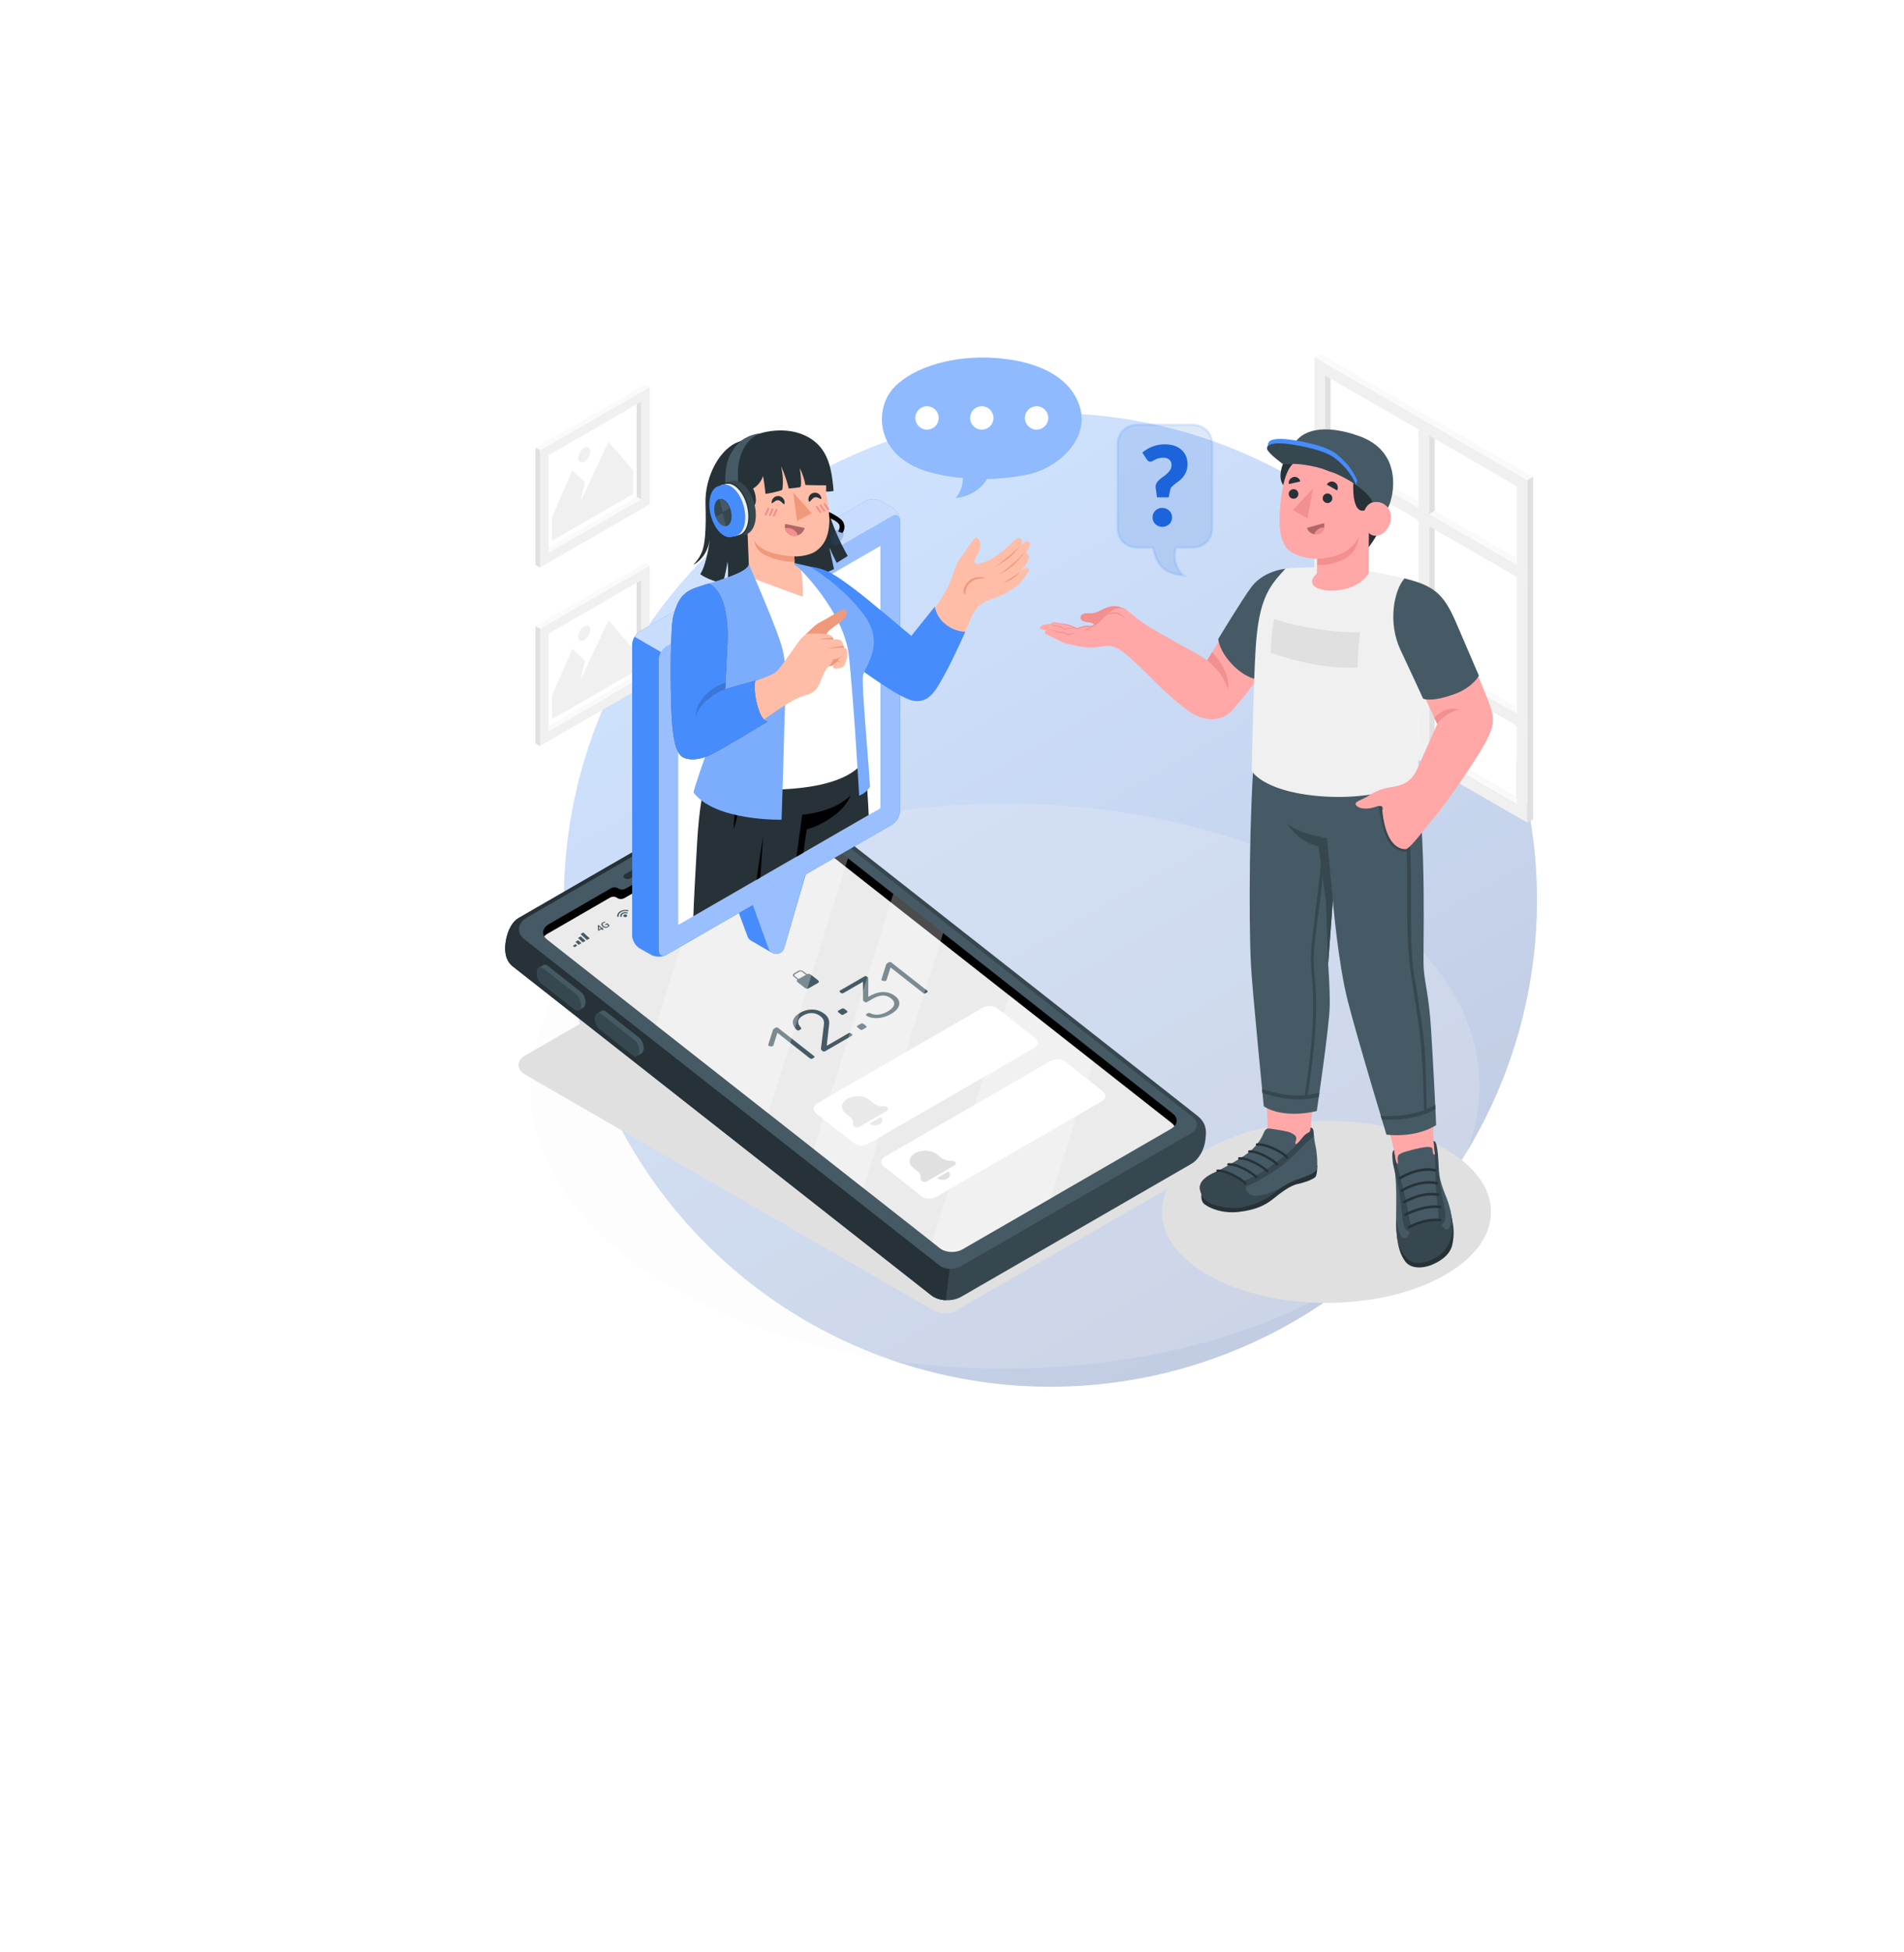 <svg width="770" height="789" viewBox="0 0 770 789" fill="none" xmlns="http://www.w3.org/2000/svg">
<g opacity="0.5" filter="url(#filter0_f_368_25)">
<circle cx="424.807" cy="363.807" r="196.781" transform="rotate(-30 424.807 363.807)" fill="url(#paint0_linear_368_25)" fill-opacity="0.5"/>
</g>
<path opacity="0.2" d="M406.395 553.254C512.415 553.254 598.36 502.127 598.36 439.059C598.36 375.991 512.415 324.865 406.395 324.865C300.376 324.865 214.431 375.991 214.431 439.059C214.431 502.127 300.376 553.254 406.395 553.254Z" fill="#F5F5F5"/>
<path d="M482.947 468.52L316.523 372.461C313.759 370.871 309.252 370.871 306.498 372.461L212.489 426.614C208.75 428.772 208.741 432.312 212.48 434.471L377.711 529.844C380.141 531.244 384.124 531.244 386.553 529.835L482.947 474.309C485.701 472.719 485.71 470.118 482.947 468.52Z" fill="#E0E0E0"/>
<path d="M536.431 526.683C573.193 526.683 602.994 510.217 602.994 489.906C602.994 469.595 573.193 453.13 536.431 453.13C499.67 453.13 469.869 469.595 469.869 489.906C469.869 510.217 499.67 526.683 536.431 526.683Z" fill="#E0E0E0"/>
<path d="M615.665 323.772L613.38 325.135L535.844 280.366L538.12 279.002L615.665 323.772Z" fill="#FAFAFA"/>
<path d="M538.12 279.002L613.38 322.453V196.545L538.12 153.112V279.002Z" fill="white"/>
<path d="M531.545 282.85L617.688 332.586V194.061L531.545 144.324V282.85ZM535.844 151.775L613.38 196.545V325.135L535.844 280.366V151.775Z" fill="#F0F0F0"/>
<path d="M535.844 280.366L538.12 279.002V153.112L535.844 151.775V280.366Z" fill="#E0E0E0"/>
<path d="M613.38 285.785V288.458L535.844 243.689L538.12 242.334L613.38 285.785Z" fill="#FAFAFA"/>
<path d="M613.38 225.59V228.263L535.844 183.494L538.12 182.139L613.38 225.59Z" fill="#FAFAFA"/>
<path d="M531.545 144.324L533.857 142.997L620 192.733L617.688 194.061L531.545 144.324Z" fill="#FAFAFA"/>
<path d="M620 192.733L617.688 194.061V332.586L620 331.259V192.733Z" fill="#E0E0E0"/>
<path d="M580.216 177.389L577.904 176.052V304.661L580.216 303.333V177.389Z" fill="#E0E0E0"/>
<path d="M573.605 173.586L577.904 176.052V304.661L573.605 302.168V173.586Z" fill="#F0F0F0"/>
<path d="M531.545 181.01V185.978L617.688 235.705V230.747L531.545 181.01Z" fill="#F0F0F0"/>
<path d="M531.545 241.196V246.155L617.688 295.891V290.933L531.545 241.196Z" fill="#F0F0F0"/>
<path d="M577.904 207.78L580.216 206.443L613.38 225.59V228.263L577.904 207.78Z" fill="#FAFAFA"/>
<path d="M577.904 267.948L580.216 266.611L613.38 285.758V288.431L577.904 267.948Z" fill="#FAFAFA"/>
<path d="M220.021 222.393L221.845 223.486L259.299 201.864L257.475 200.771L220.021 222.393Z" fill="#FAFAFA"/>
<path d="M257.475 200.771L221.846 221.336V184.027L257.475 163.471V200.771Z" fill="white"/>
<path d="M262.749 156.436L218.405 182.04V229.446L262.749 203.842V156.436ZM259.299 201.864L221.846 223.486V184.027L259.299 162.406V201.864Z" fill="#F0F0F0"/>
<path d="M259.299 201.864L257.475 200.771V163.471L259.299 162.405V201.864Z" fill="#E0E0E0"/>
<path d="M262.749 156.436L260.889 155.379L216.553 180.974L218.405 182.04L262.749 156.436Z" fill="#FAFAFA"/>
<path d="M216.553 180.974L218.405 182.04V229.446L216.553 228.39V180.974Z" fill="#E0E0E0"/>
<path d="M256.084 199.651L223.236 218.618V209.135L231.455 190.177L236.567 194.919L234.725 202.867L246.068 178.608L256.084 190.177V199.651Z" fill="#F0F0F0"/>
<path d="M236.26 181.019C234.914 181.796 233.83 183.675 233.83 185.228C233.83 186.782 234.914 187.405 236.26 186.628C237.605 185.851 238.689 183.973 238.689 182.419C238.689 180.875 237.596 180.243 236.26 181.019Z" fill="#F0F0F0"/>
<path d="M220.021 294.519L221.845 295.611L259.299 273.99L257.475 272.897L220.021 294.519Z" fill="#FAFAFA"/>
<path d="M257.475 272.897L221.846 293.462V256.153L257.475 235.606V272.897Z" fill="white"/>
<path d="M262.749 228.562L218.405 254.166V301.572L262.749 275.968V228.562ZM259.299 273.99L221.846 295.612V256.153L259.299 234.531V273.99Z" fill="#F0F0F0"/>
<path d="M259.299 273.99L257.475 272.897V235.606L259.299 234.531V273.99Z" fill="#E0E0E0"/>
<path d="M262.749 228.561L260.889 227.505L216.553 253.109L218.405 254.166L262.749 228.561Z" fill="#FAFAFA"/>
<path d="M216.553 253.109L218.405 254.166V301.572L216.553 300.516V253.109Z" fill="#E0E0E0"/>
<path d="M256.084 271.786L223.236 290.743V281.26L231.455 262.303L236.567 267.045L234.725 274.992L246.068 250.734L256.084 262.303V271.786Z" fill="#F0F0F0"/>
<path d="M236.26 253.145C234.914 253.922 233.83 255.8 233.83 257.354C233.83 258.907 234.914 259.53 236.26 258.754C237.605 257.977 238.689 256.098 238.689 254.545C238.689 252.992 237.596 252.368 236.26 253.145Z" fill="#F0F0F0"/>
<path d="M314.861 317.982L484.085 450.917C488.329 454.25 487.842 457.79 487.453 460.96C487.065 464.13 485.295 468.475 481.664 470.57L388.757 524.208C385.126 526.303 379.698 526.042 376.619 523.63L207.404 390.704C204.333 388.293 204.035 384.472 204.424 381.302C204.812 378.132 206.194 373.147 209.824 371.052L302.732 317.413C306.353 315.309 310.58 314.623 314.861 317.982Z" fill="#37474F"/>
<path d="M309.894 322.137L214.358 377.293L384.313 510.76L382.489 525.617C380.294 525.509 378.163 524.841 376.628 523.639L207.404 390.704C204.333 388.293 204.035 384.473 204.424 381.303C204.812 378.133 206.194 373.147 209.824 371.052L302.732 317.414C304.999 316.104 307.735 315.201 310.67 315.896L310.616 316.357L309.894 322.137Z" fill="#263238"/>
<path d="M482.423 451.676L313.488 318.976C311.05 317.061 306.715 316.863 303.834 318.515L213.148 370.88C209.246 373.129 208.759 377.094 212.055 379.686L379.942 511.564C382.092 513.253 385.921 513.434 388.459 511.961L481.628 458.17C484.5 456.517 484.861 453.591 482.423 451.676Z" fill="#455A64"/>
<path d="M258.495 419.497C259.706 420.445 260.518 422.568 260.32 424.238C260.22 425.042 259.904 425.593 259.462 425.828C259.155 426 257.971 426.704 257.646 426.885C257.177 427.147 256.572 427.065 255.948 426.569L242.5 416.002C241.29 415.053 240.477 412.931 240.676 411.26C240.766 410.492 241.064 409.96 241.48 409.698C241.805 409.49 243.024 408.785 243.349 408.605C243.819 408.343 244.424 408.424 245.047 408.912L258.495 419.497Z" fill="#455A64"/>
<path d="M256.689 420.535L243.241 409.969C242.031 409.02 240.884 409.598 240.676 411.26C240.468 412.931 241.29 415.053 242.501 416.002L255.948 426.569C257.159 427.517 258.306 426.939 258.513 425.277C258.721 423.606 257.899 421.484 256.689 420.535Z" fill="#37474F"/>
<path d="M234.95 401C236.16 401.949 236.973 404.071 236.775 405.742C236.675 406.546 236.359 407.097 235.917 407.331C235.609 407.503 234.426 408.207 234.101 408.388C233.632 408.65 233.026 408.569 232.403 408.072L218.955 397.505C217.745 396.557 216.932 394.434 217.131 392.764C217.221 391.996 217.519 391.463 217.935 391.201C218.26 390.993 219.479 390.289 219.804 390.108C220.274 389.846 220.879 389.928 221.502 390.415L234.95 401Z" fill="#455A64"/>
<path d="M233.153 402.048L219.705 391.481C218.495 390.533 217.348 391.111 217.14 392.773C216.932 394.443 217.754 396.566 218.964 397.514L232.412 408.081C233.623 409.029 234.77 408.451 234.977 406.789C235.176 405.119 234.363 402.996 233.153 402.048Z" fill="#37474F"/>
<path d="M316.559 326.255L474.313 450.177C476.643 452.01 476.309 454.792 473.563 456.372L389.263 505.043C386.526 506.633 382.399 506.443 380.069 504.61L221.186 379.803C219.299 378.322 219.145 376.209 220.653 374.619C220.771 374.493 220.888 374.375 221.015 374.258C221.295 374.032 221.602 373.806 221.945 373.607L245.653 359.916C245.653 359.916 246.339 359.509 247.197 359.022C248.046 358.525 249.328 358.588 250.051 359.157C250.773 359.726 252.101 359.762 253.013 359.229L280.65 343.28C281.553 342.756 281.715 341.862 280.993 341.302C280.316 340.769 280.361 339.974 281.065 339.468C281.11 339.432 281.165 339.405 281.219 339.369L304.412 325.984L304.899 325.695C308.386 323.699 313.624 323.952 316.559 326.255Z" fill="black"/>
<path d="M249.59 362.977C248.868 362.409 247.585 362.345 246.736 362.842C245.878 363.33 245.192 363.736 245.192 363.736L221.484 377.428C221.141 377.627 220.825 377.843 220.554 378.078C220.428 378.196 220.319 378.313 220.193 378.439C220.157 378.485 220.13 378.53 220.093 378.566C220.346 379.008 220.717 379.424 221.195 379.803L380.078 504.61C382.417 506.443 386.535 506.642 389.272 505.043L473.572 456.372C474.141 456.047 474.602 455.659 474.963 455.253C474.71 454.81 474.34 454.376 473.852 453.997L316.089 330.076C313.154 327.764 307.916 327.52 304.439 329.516L303.951 329.805L281.363 342.837C281.363 342.837 281.011 345.727 280.966 346.07C280.921 346.45 280.65 346.82 280.18 347.091L252.544 363.041C251.64 363.583 250.313 363.546 249.59 362.977Z" fill="#EBEBEB"/>
<path d="M243.675 375.974C243.639 375.974 243.602 375.956 243.566 375.919L243.232 375.612L242.184 376.217C242.13 376.254 242.076 376.245 242.022 376.199L241.905 376.091C241.877 376.064 241.859 376.046 241.85 376.028C241.841 376.01 241.832 375.983 241.832 375.956L241.742 374.203C241.742 374.167 241.742 374.149 241.751 374.131C241.76 374.113 241.778 374.095 241.814 374.077L241.959 373.996C242.004 373.969 242.04 373.96 242.085 373.969C242.121 373.978 242.157 373.996 242.194 374.032L243.368 375.116L243.602 374.98C243.648 374.953 243.684 374.944 243.72 374.953C243.756 374.962 243.792 374.98 243.828 375.016L243.91 375.089C243.946 375.125 243.964 375.152 243.964 375.17C243.964 375.197 243.937 375.224 243.891 375.242L243.657 375.377L243.991 375.685C244.027 375.721 244.045 375.748 244.036 375.775C244.036 375.802 244.009 375.829 243.964 375.856L243.783 375.956C243.756 375.965 243.711 375.974 243.675 375.974ZM243.015 375.305L242.175 374.538L242.248 375.748L243.015 375.305Z" fill="#455A64"/>
<path d="M244.722 375.061C244.334 375.016 243.973 374.836 243.639 374.529C243.304 374.221 243.151 373.923 243.169 373.634C243.196 373.345 243.395 373.093 243.765 372.885C243.919 372.795 244.072 372.731 244.226 372.677C244.379 372.623 244.533 372.605 244.668 372.596C244.695 372.596 244.722 372.605 244.74 372.614C244.749 372.623 244.758 372.632 244.758 372.65L244.813 372.84C244.813 372.867 244.813 372.876 244.804 372.885C244.795 372.885 244.777 372.894 244.749 372.894C244.524 372.912 244.307 372.984 244.099 373.102C243.846 373.246 243.711 373.418 243.693 373.616C243.675 373.815 243.801 374.032 244.054 374.276C244.316 374.51 244.578 374.655 244.84 374.691C245.102 374.727 245.355 374.673 245.598 374.538C245.689 374.483 245.77 374.429 245.842 374.375C245.914 374.312 245.96 374.258 245.996 374.203L245.445 373.698L245.011 373.951C244.966 373.978 244.93 373.987 244.894 373.978C244.858 373.969 244.822 373.951 244.786 373.914L244.704 373.842C244.668 373.806 244.65 373.779 244.65 373.752C244.65 373.725 244.677 373.707 244.722 373.68L245.418 373.273C245.463 373.246 245.508 373.237 245.553 373.246C245.598 373.255 245.635 373.273 245.68 373.318L246.456 374.032C246.483 374.059 246.502 374.077 246.511 374.095C246.52 374.113 246.52 374.131 246.511 374.158C246.42 374.384 246.203 374.592 245.851 374.79C245.49 375.025 245.111 375.116 244.722 375.061Z" fill="#455A64"/>
<path d="M253.456 369.832C253.718 370.067 253.655 370.419 253.32 370.618C252.986 370.817 252.498 370.781 252.237 370.537C251.975 370.302 252.038 369.95 252.372 369.751C252.715 369.561 253.194 369.598 253.456 369.832Z" fill="#455A64"/>
<path d="M251.604 369.047C250.99 369.399 250.719 369.95 250.846 370.474C250.873 370.582 250.999 370.654 251.144 370.654C251.333 370.654 251.478 370.528 251.442 370.401C251.351 370.04 251.541 369.652 251.975 369.399C252.408 369.146 252.968 369.101 253.438 369.245C253.609 369.3 253.808 369.227 253.853 369.092C253.889 368.992 253.817 368.884 253.682 368.839C253.022 368.631 252.218 368.694 251.604 369.047Z" fill="#455A64"/>
<path d="M250.855 368.351C249.943 368.875 249.509 369.679 249.599 370.456C249.617 370.573 249.744 370.654 249.897 370.654C250.078 370.654 250.214 370.537 250.195 370.41C250.114 369.778 250.466 369.119 251.216 368.685C251.966 368.252 252.923 368.153 253.754 368.351C253.925 368.396 254.106 368.324 254.151 368.198C254.187 368.089 254.106 367.972 253.953 367.936C252.941 367.701 251.767 367.827 250.855 368.351Z" fill="#455A64"/>
<path d="M232.322 382.91L231.672 382.305L232.792 381.664L233.442 382.26L232.322 382.91Z" fill="#455A64"/>
<path d="M234.002 381.935L232.701 380.742L233.821 380.092L235.122 381.284L234.002 381.935Z" fill="#455A64"/>
<path d="M235.682 380.959L233.74 379.171L234.86 378.53L236.802 380.318L235.682 380.959Z" fill="#455A64"/>
<path d="M237.362 379.993L234.77 377.609L235.89 376.958L238.491 379.343L237.362 379.993Z" fill="#455A64"/>
<path d="M305.667 337.436C305.423 337.391 305.215 337.418 305.062 337.509L300.871 339.92C300.6 340.074 300.609 340.399 300.88 340.661L302.063 341.744C302.217 341.889 302.434 341.988 302.678 342.033C302.777 342.051 302.876 342.061 302.976 342.051C303.093 342.042 303.201 342.015 303.283 341.961L307.473 339.55C307.744 339.396 307.735 339.071 307.464 338.809L306.281 337.725C306.128 337.581 305.911 337.482 305.667 337.436ZM302.669 341.853C302.578 341.835 302.488 341.79 302.407 341.717L301.223 340.634C301.016 340.444 301.016 340.191 301.214 340.074L305.405 337.662C305.45 337.635 305.513 337.617 305.568 337.617C305.595 337.617 305.631 337.617 305.658 337.626C305.748 337.644 305.839 337.689 305.92 337.762L307.103 338.845C307.311 339.035 307.311 339.288 307.112 339.405L302.921 341.817C302.849 341.853 302.759 341.871 302.669 341.853Z" fill="#455A64"/>
<path d="M302.226 339.794L303.626 341.076L302.967 341.455C302.912 341.492 302.795 341.492 302.768 341.464L301.729 340.507C301.585 340.372 301.576 340.173 301.72 340.092L302.226 339.794Z" fill="#455A64"/>
<path d="M302.533 339.622L303.319 339.17L304.71 340.453L303.924 340.904L302.533 339.622Z" fill="#455A64"/>
<path d="M303.626 338.999L304.412 338.538L305.811 339.83L305.026 340.281L303.626 338.999Z" fill="#455A64"/>
<path d="M305.595 337.996L306.597 338.917C306.778 339.089 306.697 339.306 306.372 339.496L306.11 339.649L304.71 338.367L305.333 338.005C305.414 337.969 305.559 337.96 305.595 337.996Z" fill="#455A64"/>
<path d="M306.444 337.644C306.561 337.581 306.85 337.698 307.094 337.924L307.311 338.123C307.555 338.349 307.663 338.583 307.546 338.656L307.347 338.791L306.236 337.761C306.236 337.761 306.326 337.707 306.444 337.644Z" fill="#455A64"/>
<path d="M294.811 344.589L298.252 341.654L299.291 344.49L297.412 343.659L294.811 344.589Z" fill="#455A64"/>
<path d="M252.806 353.359L265.477 346.043C266.235 345.61 267.328 345.637 267.933 346.106C268.538 346.576 268.412 347.317 267.653 347.75L254.982 355.066C254.223 355.499 253.131 355.472 252.526 355.003C251.929 354.524 252.056 353.792 252.806 353.359Z" fill="#263238"/>
<path d="M271.537 341.943C272.386 341.455 273.659 341.51 274.382 342.079C275.104 342.647 274.996 343.505 274.147 343.993C273.298 344.481 272.025 344.427 271.302 343.858C270.58 343.289 270.679 342.431 271.537 341.943Z" fill="#263238"/>
<path d="M326.367 393.802L326.349 393.811L324.85 392.637C324.317 392.221 323.441 392.131 322.899 392.447L321.066 393.504C320.524 393.82 320.515 394.416 321.048 394.832L322.547 396.006L322.529 396.015C322.113 396.259 322.104 396.71 322.511 397.026L325.527 399.393C325.934 399.709 326.602 399.781 327.018 399.537L330.856 397.324C331.271 397.08 331.28 396.629 330.874 396.313L327.858 393.946C327.451 393.621 326.783 393.558 326.367 393.802ZM321.472 394.588C321.165 394.353 321.174 394.01 321.481 393.829L323.315 392.772C323.622 392.592 324.118 392.646 324.426 392.881L325.925 394.055L322.962 395.762L321.472 394.588Z" fill="#455A64"/>
<path d="M329.194 426.903C329.519 427.155 329.492 427.399 329.104 427.616L328.607 427.905C328.228 428.122 327.875 428.113 327.55 427.851L314.382 417.51L312.757 422.604C312.639 422.938 312.341 423.064 311.863 423.001L311.267 422.929C311.05 422.893 310.878 422.829 310.77 422.721C310.661 422.613 310.634 422.486 310.679 422.333L312.612 416.281C312.657 416.155 312.73 416.056 312.82 415.983C312.91 415.911 313.019 415.839 313.136 415.767L313.633 415.478C314.012 415.261 314.364 415.27 314.689 415.532L329.194 426.903Z" fill="#455A64"/>
<path d="M322.312 416.417C321.824 416.01 321.427 415.532 321.111 414.972C320.795 414.412 320.641 413.825 320.65 413.202C320.659 412.579 320.876 411.955 321.31 411.314C321.734 410.673 322.448 410.077 323.432 409.499C324.425 408.93 325.392 408.541 326.34 408.334C327.288 408.126 328.192 408.063 329.041 408.126C329.899 408.198 330.693 408.388 331.443 408.695C332.184 409.011 332.843 409.39 333.421 409.842C334.333 410.555 334.911 411.332 335.146 412.154C335.381 412.976 335.399 413.969 335.191 415.107L334.351 422.757L343.085 417.717C343.482 417.483 343.852 417.501 344.195 417.772L344.53 418.034C344.855 418.286 344.819 418.53 344.412 418.765L333.719 424.943C333.34 425.159 332.987 425.15 332.662 424.888L332.328 424.627C332.184 424.509 332.084 424.374 332.039 424.202C331.994 424.039 332.003 423.814 332.048 423.516L333.078 415.125C333.177 414.538 333.231 414.042 333.24 413.617C333.24 413.193 333.195 412.813 333.087 412.488C332.978 412.154 332.825 411.856 332.599 411.594C332.382 411.323 332.102 411.061 331.768 410.799C330.784 410.023 329.673 409.607 328.454 409.544C327.234 409.49 325.997 409.815 324.742 410.537C323.54 411.233 322.89 412.001 322.8 412.849C322.7 413.698 323.062 414.538 323.884 415.369C324.028 415.532 324.073 415.676 324.019 415.821C323.974 415.956 323.893 416.056 323.784 416.119L323.26 416.417C322.917 416.643 322.592 416.634 322.312 416.417Z" fill="#455A64"/>
<path d="M342.534 408.659C342.678 408.776 342.741 408.903 342.714 409.038C342.687 409.174 342.588 409.291 342.416 409.39L341.161 410.113C340.781 410.33 340.429 410.321 340.104 410.059L339.047 409.228C338.903 409.11 338.831 408.984 338.84 408.848C338.849 408.713 338.939 408.596 339.111 408.496L340.366 407.774C340.538 407.674 340.736 407.629 340.944 407.638C341.152 407.647 341.332 407.71 341.477 407.828L342.534 408.659ZM350.265 414.737C350.409 414.854 350.472 414.981 350.445 415.116C350.418 415.252 350.319 415.369 350.147 415.469L348.892 416.191C348.512 416.408 348.16 416.399 347.835 416.137L346.778 415.306C346.634 415.189 346.562 415.062 346.571 414.927C346.58 414.791 346.67 414.674 346.842 414.574L348.097 413.852C348.269 413.753 348.458 413.707 348.675 413.716C348.883 413.725 349.063 413.789 349.208 413.906L350.265 414.737Z" fill="#455A64"/>
<path d="M349.524 394.75C349.921 394.516 350.292 394.534 350.635 394.805L350.969 395.066C351.059 395.139 351.114 395.211 351.132 395.283C351.15 395.355 351.168 395.437 351.177 395.518L351.132 402.978L351.655 402.68C352.541 402.165 353.444 401.768 354.356 401.479C355.268 401.19 356.171 401.036 357.056 401.018C357.941 401 358.799 401.127 359.639 401.398C360.479 401.668 361.265 402.093 361.997 402.671C362.737 403.249 363.225 403.854 363.487 404.477C363.74 405.1 363.785 405.733 363.622 406.356C363.46 406.988 363.089 407.602 362.538 408.207C361.979 408.812 361.256 409.372 360.371 409.878C359.396 410.438 358.42 410.863 357.445 411.134C356.469 411.404 355.539 411.558 354.654 411.585C353.769 411.612 352.956 411.531 352.224 411.35C351.484 411.161 350.87 410.881 350.364 410.51C350.229 410.411 350.183 410.294 350.21 410.176C350.238 410.059 350.337 409.95 350.49 409.86L350.852 409.652C350.987 409.571 351.159 409.517 351.348 409.49C351.538 409.463 351.782 409.517 352.071 409.643C352.694 409.941 353.317 410.122 353.94 410.176C354.564 410.23 355.178 410.203 355.783 410.095C356.388 409.986 356.966 409.815 357.517 409.589C358.068 409.363 358.583 409.11 359.052 408.84C359.73 408.451 360.281 408.036 360.705 407.611C361.13 407.187 361.41 406.744 361.545 406.302C361.68 405.85 361.653 405.398 361.473 404.947C361.283 404.495 360.922 404.053 360.371 403.628C359.278 402.77 358.113 402.382 356.867 402.454C355.62 402.535 354.329 402.951 352.992 403.728L350.698 405.055C350.319 405.272 349.967 405.263 349.641 405.001L349.307 404.739C349.19 404.649 349.109 404.559 349.072 404.468C349.036 404.378 349.018 404.288 349.009 404.188V396.873L341.134 401.416C340.754 401.632 340.402 401.623 340.077 401.361L339.743 401.099C339.409 400.838 339.427 400.594 339.806 400.368L349.524 394.75Z" fill="#455A64"/>
<path d="M374.966 400.476C375.291 400.729 375.264 400.973 374.875 401.19L374.379 401.479C373.999 401.696 373.647 401.686 373.322 401.425L360.154 391.083L358.537 396.168C358.42 396.502 358.122 396.629 357.643 396.566L357.047 396.493C356.83 396.457 356.659 396.394 356.551 396.277C356.442 396.168 356.415 396.042 356.469 395.888L358.402 389.837C358.447 389.711 358.519 389.611 358.61 389.539C358.7 389.467 358.808 389.395 358.926 389.322L359.423 389.033C359.802 388.817 360.154 388.826 360.479 389.088L374.966 400.476Z" fill="#455A64"/>
<path d="M330.522 446.022L397.391 407.412C399.188 406.374 401.889 406.5 403.415 407.701L418.624 419.641C420.15 420.842 419.925 422.658 418.127 423.696L351.258 462.306C349.461 463.345 346.76 463.218 345.234 462.017L330.034 450.077C328.498 448.876 328.724 447.061 330.522 446.022Z" fill="white"/>
<path d="M357.923 467.544L424.793 428.935C426.59 427.896 429.29 428.022 430.817 429.224L446.026 441.163C447.552 442.364 447.326 444.18 445.529 445.218L378.66 483.828C376.862 484.867 374.162 484.74 372.636 483.539L357.436 471.599C355.9 470.398 356.117 468.583 357.923 467.544Z" fill="white"/>
<path d="M385.108 469.26C385.099 469.26 385.09 469.26 385.072 469.26C383.446 469.324 381.857 468.953 380.809 468.131L378.858 466.596C376.628 464.844 372.69 464.654 370.062 466.181C367.434 467.698 367.108 470.353 369.339 472.096L371.082 473.469C372.184 474.327 372.609 475.483 372.301 476.612L372.663 477.434C373.223 477.876 374.216 477.922 374.875 477.542L386.002 471.121C386.662 470.742 386.743 470.073 386.183 469.631C385.903 469.405 385.515 469.278 385.108 469.26ZM383.139 476.449C384.404 475.718 384.557 474.444 383.492 473.604L378.922 476.242C379.987 477.091 381.875 477.181 383.139 476.449Z" fill="#E0E0E0"/>
<path d="M357.761 447.232C357.752 447.232 357.743 447.232 357.725 447.232C356.099 447.296 354.51 446.925 353.462 446.104L351.511 444.568C349.28 442.816 345.343 442.626 342.714 444.153C340.086 445.67 339.761 448.325 341.983 450.068L343.726 451.441C344.828 452.299 345.252 453.455 344.945 454.584L345.306 455.406C345.866 455.849 346.86 455.894 347.519 455.514L358.646 449.093C359.305 448.714 359.387 448.045 358.827 447.603C358.547 447.368 358.158 447.251 357.761 447.232ZM355.792 454.422C357.056 453.69 357.21 452.417 356.144 451.577L351.574 454.214C352.631 455.054 354.528 455.144 355.792 454.422Z" fill="#E0E0E0"/>
<g opacity="0.3">
<path d="M381.405 377.184L361.256 361.361L329.04 464.519L349.19 480.342L381.405 377.184Z" fill="white"/>
<path d="M442.232 429.16L408.084 402.337L376.917 502.135L380.069 504.61C382.408 506.443 386.526 506.642 389.263 505.043L424.964 484.433L442.232 429.16Z" fill="white"/>
<path d="M310.716 450.114L342.931 346.965L316.568 326.255C313.633 323.943 308.394 323.699 304.917 325.704L304.421 325.993L290.449 334.059L265.332 414.475L310.716 450.114Z" fill="white"/>
</g>
<path opacity="0.15" d="M482.513 171.699H459.681C455.428 171.699 451.987 175.149 451.987 179.394V213.65C451.987 217.904 455.437 221.345 459.681 221.345H466.211C467.403 225.563 468.568 231.858 478.684 232.644C475.541 230.295 474.177 225.129 475.658 221.345H482.513C486.767 221.345 490.208 217.895 490.208 213.65V179.403C490.208 175.149 486.767 171.699 482.513 171.699Z" fill="#1B64DB" stroke="#468CFD" stroke-miterlimit="10"/>
<path d="M461.967 182.961C462.517 182.501 463.123 182.067 463.773 181.661C464.423 181.254 465.128 180.902 465.868 180.595C466.618 180.288 467.422 180.053 468.28 179.881C469.138 179.71 470.077 179.62 471.07 179.62C472.479 179.62 473.744 179.809 474.873 180.179C476.002 180.55 476.959 181.092 477.754 181.787C478.548 182.482 479.154 183.322 479.587 184.298C480.012 185.273 480.228 186.366 480.228 187.558C480.228 188.696 480.075 189.681 479.759 190.512C479.443 191.342 479.045 192.065 478.566 192.679C478.088 193.293 477.564 193.826 476.986 194.269C476.408 194.72 475.866 195.136 475.351 195.515C474.836 195.894 474.385 196.274 474.006 196.644C473.626 197.014 473.382 197.439 473.274 197.899L472.642 201.042H467.891L467.395 197.43C467.277 196.698 467.349 196.057 467.62 195.515C467.891 194.973 468.262 194.476 468.731 194.034C469.201 193.591 469.734 193.176 470.312 192.778C470.899 192.381 471.441 191.957 471.955 191.496C472.461 191.035 472.895 190.53 473.247 189.97C473.599 189.41 473.78 188.741 473.78 187.965C473.78 187.071 473.482 186.357 472.895 185.824C472.308 185.291 471.495 185.029 470.456 185.029C469.661 185.029 469.002 185.111 468.469 185.273C467.936 185.436 467.485 185.625 467.105 185.824C466.726 186.023 466.392 186.213 466.103 186.375C465.814 186.538 465.534 186.619 465.254 186.619C464.613 186.619 464.134 186.339 463.818 185.788L461.967 182.961ZM466.094 209.144C466.094 208.602 466.193 208.105 466.401 207.635C466.609 207.175 466.88 206.768 467.232 206.425C467.584 206.082 468 205.811 468.478 205.603C468.957 205.404 469.481 205.305 470.05 205.305C470.601 205.305 471.115 205.404 471.594 205.603C472.073 205.802 472.488 206.082 472.85 206.425C473.211 206.768 473.491 207.175 473.689 207.635C473.888 208.105 473.997 208.602 473.997 209.144C473.997 209.685 473.897 210.182 473.689 210.661C473.491 211.13 473.211 211.537 472.85 211.88C472.488 212.223 472.073 212.494 471.594 212.684C471.115 212.883 470.601 212.973 470.05 212.973C469.481 212.973 468.957 212.874 468.478 212.684C468 212.494 467.584 212.223 467.232 211.88C466.88 211.537 466.6 211.13 466.401 210.661C466.193 210.191 466.094 209.685 466.094 209.144Z" fill="#1B64DB"/>
<path d="M359.874 158.775C365.149 151.098 379.238 144.74 396.66 144.577C412.51 144.424 431.792 149.084 436.615 164.311C440.724 177.298 428.071 189.364 414.93 191.929C409.232 193.04 403.921 193.519 399.071 193.609C396.633 198.161 390.925 200.952 386.617 201.25C388.838 198.613 389.425 195.578 389.471 193.248C384.63 192.796 380.511 191.993 377.296 191.189C354.482 185.481 353.977 167.355 359.874 158.775Z" fill="#468CFD"/>
<path opacity="0.4" d="M359.874 158.775C365.149 151.098 379.238 144.74 396.66 144.577C412.51 144.424 431.792 149.084 436.615 164.311C440.724 177.298 428.071 189.364 414.93 191.929C409.232 193.04 403.921 193.519 399.071 193.609C396.633 198.161 390.925 200.952 386.617 201.25C388.838 198.613 389.425 195.578 389.471 193.248C384.63 192.796 380.511 191.993 377.296 191.189C354.482 185.481 353.977 167.355 359.874 158.775Z" fill="white"/>
<path d="M414.479 168.953C414.479 171.563 416.601 173.686 419.211 173.686C421.821 173.686 423.944 171.563 423.944 168.953C423.944 166.343 421.821 164.221 419.211 164.221C416.592 164.221 414.479 166.334 414.479 168.953ZM392.315 168.953C392.315 171.563 394.438 173.686 397.048 173.686C399.658 173.686 401.78 171.563 401.78 168.953C401.78 166.343 399.658 164.221 397.048 164.221C394.438 164.221 392.315 166.334 392.315 168.953ZM370.161 168.953C370.161 171.563 372.284 173.686 374.894 173.686C377.504 173.686 379.626 171.563 379.626 168.953C379.626 166.343 377.504 164.221 374.894 164.221C372.284 164.221 370.161 166.334 370.161 168.953Z" fill="white"/>
<path d="M530.01 455.921L531.59 439.312L511.965 440.08C511.965 440.08 512.317 449.084 512.615 454.178C512.796 457.194 510.249 463.471 510.249 463.471C510.249 463.471 518.892 468.177 523.48 466.461C528.077 464.745 530.461 458.775 530.389 457.483C530.317 456.183 530.01 455.921 530.01 455.921Z" fill="#FFA8A7"/>
<path d="M486.126 482.239C485.837 482.239 485.376 485.327 486.939 486.655C488.736 488.19 494.037 490.728 501.073 489.906C508.108 489.085 511.929 487.007 514.756 484.749C517.583 482.492 521.547 479.303 524.735 478.653C527.689 478.048 530.913 476.775 531.861 475.899C532.81 475.022 532.71 471.085 532.71 471.085L486.126 482.239Z" fill="#263238"/>
<path d="M530.01 455.894C530.01 455.894 530.895 455.912 531.067 456.824C531.274 457.908 531.482 461.069 531.934 462.857C532.557 465.341 532.954 470.416 532.557 472.43C532.15 474.444 527.327 475.808 524.248 476.919C521.096 478.057 517.447 480.414 514.241 482.943C510.917 485.553 503.954 488.245 499.375 488.172C493.956 488.082 487.869 486.33 486.487 483.882C484.78 480.848 483.543 477.334 491.608 473.794C493.134 473.126 498.499 470.1 500.323 469.007C505.272 466.045 508.759 463.309 511.062 458.007C511.333 457.384 511.613 456.697 512.227 456.39C512.696 456.156 513.265 456.192 513.789 456.264C515.126 456.454 520.464 457.221 521.674 457.799C522.748 458.305 524.275 458.901 524.239 460.238C524.23 460.707 524.085 461.159 523.923 461.602C523.823 461.873 523.742 462.234 523.995 462.405C524.23 462.559 524.537 462.387 524.744 462.207C525.593 461.484 526.217 460.554 526.93 459.705C527.309 459.253 527.734 458.82 528.213 458.459C528.646 458.133 529.206 457.971 529.594 457.61C530.1 457.104 529.983 456.517 530.01 455.894Z" fill="#455A64"/>
<path d="M514.241 482.934C515.65 481.823 517.149 480.757 518.648 479.8V479.791C518.648 479.791 509.156 485.282 505.363 482.717C502.915 481.065 504.098 479.096 504.162 478.463C504.225 477.831 495.573 473.288 493.188 472.99C492.52 473.343 491.96 473.623 491.608 473.776C483.543 477.316 484.78 480.839 486.487 483.864C487.869 486.312 492.276 488.254 499.276 488.317C503.855 488.362 510.917 485.544 514.241 482.934Z" fill="#37474F"/>
<path d="M504.83 476.621C499.817 478.518 501.94 479.439 503.34 479.647C504.739 479.854 513.184 475.158 518.341 471.265C523.724 467.201 527.129 462.74 529.125 461.249C529.865 460.689 530.669 460.012 531.382 459.371C531.256 458.305 531.157 457.33 531.057 456.815C530.886 455.903 530.001 455.885 530.001 455.885C529.974 456.517 530.082 457.104 529.594 457.564C529.206 457.935 528.646 458.097 528.212 458.413C527.734 458.775 527.318 459.208 526.93 459.66C526.216 460.509 525.593 461.439 524.744 462.162C520.355 467.508 509.842 474.724 504.83 476.621Z" fill="#37474F"/>
<path d="M503.701 478.933C503.809 478.933 503.927 478.897 504.017 478.825C504.234 478.662 504.261 478.355 504.089 478.147C502.689 476.458 496.042 472.421 492.357 472.783C492.086 472.81 491.888 473.045 491.915 473.306C491.942 473.568 492.159 473.758 492.457 473.74C495.889 473.415 502.211 477.416 503.322 478.752C503.421 478.87 503.565 478.933 503.701 478.933Z" fill="#263238"/>
<path d="M508.081 476.368C508.189 476.368 508.307 476.332 508.397 476.26C508.614 476.097 508.641 475.79 508.469 475.582C507.07 473.893 500.422 469.865 496.737 470.218C496.467 470.245 496.268 470.48 496.295 470.741C496.322 471.003 496.557 471.193 496.837 471.175C500.278 470.85 506.591 474.851 507.702 476.187C507.792 476.305 507.937 476.368 508.081 476.368Z" fill="#263238"/>
<path d="M512.461 473.948C512.57 473.948 512.678 473.912 512.778 473.839C512.994 473.677 513.021 473.37 512.85 473.162C511.45 471.473 504.803 467.436 501.118 467.797C500.847 467.824 500.648 468.059 500.675 468.321C500.702 468.583 500.937 468.773 501.217 468.755C504.658 468.429 510.971 472.421 512.082 473.767C512.172 473.885 512.317 473.939 512.461 473.948Z" fill="#263238"/>
<path d="M516.516 471.166C516.625 471.166 516.733 471.13 516.832 471.058C517.049 470.895 517.076 470.588 516.905 470.38C515.505 468.691 508.84 464.654 505.173 465.015C504.902 465.043 504.703 465.277 504.73 465.539C504.757 465.801 504.992 465.991 505.272 465.973C508.704 465.648 515.026 469.64 516.137 470.985C516.236 471.103 516.372 471.166 516.516 471.166Z" fill="#263238"/>
<path d="M520.5 468.384C520.608 468.384 520.716 468.348 520.807 468.285C521.023 468.122 521.06 467.824 520.888 467.607C518.964 465.214 511.992 461.827 508.316 462.189C508.045 462.216 507.846 462.45 507.874 462.712C507.901 462.974 508.135 463.164 508.415 463.146C511.73 462.83 518.404 466.081 520.111 468.204C520.211 468.321 520.355 468.384 520.5 468.384Z" fill="#263238"/>
<path d="M563.707 464.763L559.85 448.867L579.286 445.977L579.792 461.285C579.792 461.285 581.661 466.786 580.478 468.773C579.286 470.76 566.154 473.063 565.025 471.726C563.887 470.389 563.707 464.763 563.707 464.763Z" fill="#FFA8A7"/>
<path d="M564.881 499.263C565.386 504.176 566.353 507.355 568.367 510.029C570.39 512.702 574.662 512.873 578.274 511.591C581.887 510.308 586.475 507.491 587.351 503.101C588.227 498.712 587.911 495.813 586.899 491.324L564.881 499.263Z" fill="#263238"/>
<path d="M579.791 461.285C581.3 461.213 580.857 467.933 581.977 474.481C583.178 481.498 585.617 484.171 586.674 489.924C587.884 496.49 587.613 499.516 585.228 503.851C582.844 508.186 573.343 513.533 568.683 508.276C564.88 503.987 564.528 498.784 564.6 492.074C564.673 485.138 564.79 480.261 564.275 475.068C563.788 470.1 562.433 465.675 563.715 464.97C563.842 465.693 563.977 466.614 564.113 467.319C564.212 467.86 564.474 470.552 565.314 470.48C565.368 469.829 565.332 469.242 565.26 468.592C565.197 468.032 565.224 467.409 565.612 466.93C566 466.452 567.436 465.855 568.041 465.675C569.514 465.232 572.765 464.365 574.264 464.067C575.014 463.914 575.763 463.796 576.513 463.715C577.127 463.652 577.841 463.616 578.428 463.742C578.789 463.823 579.123 464.013 579.268 464.32C579.376 464.546 579.367 464.817 579.376 465.07C579.394 465.53 579.475 465.982 579.62 466.415C579.683 466.605 579.837 466.831 580.053 466.759C580.225 466.695 580.288 466.488 580.279 466.325C580.252 465.521 580.117 464.943 580.044 464.013C580.008 463.579 579.909 463.001 579.882 462.568C579.855 462.134 579.837 461.71 579.791 461.285Z" fill="#455A64"/>
<path d="M586.258 488.064C586.439 489.012 587.577 495.28 585.734 496.653C583.738 498.134 582.42 493.257 582.42 493.257C582.42 493.257 576.938 492.796 570.065 496.427C570.462 497.421 569.523 500.961 567.572 500.464C565.639 499.977 564.61 492.751 564.592 492.652C564.546 499.082 564.989 504.113 568.683 508.277C573.352 513.533 582.844 508.195 585.229 503.851C587.622 499.516 587.884 496.481 586.674 489.924C586.547 489.265 586.412 488.651 586.258 488.064Z" fill="#37474F"/>
<path d="M581.887 493.745C582.014 496.156 584.569 495.036 584.551 491.613C584.533 488.19 582.185 480.342 581.977 474.481C581.607 466.433 581.291 461.213 579.792 461.286C579.801 461.367 579.801 461.448 579.81 461.529L580.135 464.88C580.198 465.368 580.261 465.792 580.279 466.316C580.505 471.238 580.487 480.785 581.128 485.237C581.761 489.681 581.761 491.333 581.887 493.745Z" fill="#37474F"/>
<path d="M570.868 496.265C570.281 493.953 569.803 492.399 569.107 487.965C568.412 483.566 565.955 474.743 564.745 470.001C564.348 469.224 564.194 467.707 564.113 467.31C563.986 466.65 563.86 465.81 563.742 465.115C563.733 465.07 563.715 465.016 563.706 464.97C562.785 465.503 563.065 469.315 563.535 471.293C564.004 473.27 564.582 475.393 565.169 478.229C566.678 483.819 566.759 492.191 567.734 495.416C568.71 498.622 571.446 498.577 570.868 496.265Z" fill="#37474F"/>
<path d="M569.92 496.635C569.992 496.617 570.056 496.59 570.119 496.554C570.173 496.517 576.161 492.995 582.293 493.763C582.591 493.799 582.889 493.6 582.962 493.32C583.034 493.04 582.844 492.778 582.537 492.742C575.98 491.92 569.803 495.569 569.568 495.705C569.297 495.867 569.207 496.192 569.36 496.427C569.469 496.608 569.703 496.68 569.92 496.635Z" fill="#263238"/>
<path d="M568.457 491.541C568.52 491.523 568.583 491.505 568.638 491.469C568.701 491.433 575.366 487.748 582.194 488.389C582.492 488.416 582.79 488.208 582.844 487.928C582.898 487.648 582.7 487.396 582.402 487.359C575.185 486.682 568.376 490.457 568.114 490.602C567.843 490.755 567.734 491.08 567.879 491.315C567.996 491.505 568.231 491.595 568.457 491.541Z" fill="#263238"/>
<path d="M581.643 483.458C581.851 483.413 582.041 483.259 582.104 483.061C582.194 482.781 582.023 482.51 581.734 482.446C574.915 481.146 567.744 485.4 567.464 485.571C567.193 485.734 567.102 486.059 567.256 486.294C567.41 486.529 567.753 486.574 568.015 486.42C568.078 486.384 575.068 482.248 581.408 483.467C581.481 483.485 581.562 483.476 581.643 483.458Z" fill="#263238"/>
<path d="M581.074 478.816C581.282 478.77 581.462 478.626 581.526 478.427C581.616 478.147 581.462 477.876 581.164 477.813C573.659 476.251 566.877 480.748 566.615 480.929C566.362 481.11 566.289 481.435 566.452 481.652C566.624 481.877 566.976 481.913 567.229 481.733C567.283 481.697 573.831 477.362 580.821 478.816C580.912 478.834 580.993 478.834 581.074 478.816Z" fill="#263238"/>
<path d="M580.406 473.595C580.604 473.55 580.785 473.406 580.857 473.207C580.957 472.927 580.794 472.647 580.505 472.584C573.47 471.012 566.145 475.664 565.865 475.853C565.603 476.025 565.522 476.35 565.684 476.576C565.847 476.802 566.19 476.856 566.452 476.675C566.515 476.63 573.614 472.132 580.144 473.586C580.243 473.613 580.324 473.613 580.406 473.595Z" fill="#263238"/>
<path d="M572.16 305.085C577.425 343.207 575.222 384.03 575.773 391.707C576.378 398.688 577.796 402.066 578.699 415.586C579.548 428.329 580.767 453.32 580.785 454.819C580.785 454.819 573.759 459.994 560.708 458.702C560.708 458.702 549.446 421.637 545.147 404.983C541.073 389.223 539.014 363.881 539.014 363.881L537.118 389.756C537.118 389.756 537.867 399.356 537.759 406.536C537.632 414.891 532.521 449.129 532.521 449.129C532.521 449.129 519.551 452.597 511.098 447.241C511.098 447.241 506.347 399.519 505.869 389.485C504.947 369.805 505.291 327.267 507.395 303.026L572.16 305.085Z" fill="#455A64"/>
<path d="M539.014 363.872L536.63 338.836C536.63 338.836 525.268 337.21 520.454 332.839C520.454 332.839 524.537 340.11 533.252 342.196L536.232 364.648L537.108 389.738L539.014 363.872Z" fill="#37474F"/>
<path d="M570.39 451.92C573.858 451.288 577.389 450.195 580.505 448.397C580.478 447.847 580.451 447.278 580.424 446.672C579.304 447.296 578.166 447.874 576.974 448.37C576.811 441.552 576.685 430.569 576.052 422.902C575.673 418.386 574.942 413.193 574.282 409.065C573.56 404.559 573.171 401.298 572.34 396.8C570.796 388.383 570.688 380.155 570.597 371.612C570.507 363.059 570.724 354.497 570.417 345.944C570.119 337.608 569.459 329.055 567.147 321.026C566.885 320.114 566.587 319.211 566.262 318.326C566.091 317.865 565.233 317.72 565.377 318.371C566.289 322.48 567.165 326.607 567.743 330.789C568.312 334.907 568.647 339.053 568.845 343.207C566.885 343.234 565.115 342.467 563.715 340.995C562.234 339.441 561.394 337.346 560.798 335.287C559.416 330.581 558.603 325.623 557.926 320.755C557.529 317.91 557.231 315.056 557.014 312.184C556.96 311.489 555.713 311.471 555.768 312.22C556.174 317.684 556.906 323.121 557.971 328.495C558.477 331.033 558.992 333.598 559.76 336.063C560.428 338.204 561.403 340.317 562.993 341.88C564.51 343.379 566.75 344.508 568.881 344.174C569.225 352.302 569.071 360.449 569.116 368.577C569.152 376.958 569.387 385.367 570.606 393.666C571.907 402.49 573.388 410.42 574.327 419.289C575.501 430.353 575.501 438.156 575.899 448.804C573.948 449.535 571.934 450.059 569.893 450.43C567.626 450.836 565.332 451.08 563.029 451.161C561.485 451.215 559.949 451.152 558.414 451.089C558.567 451.604 558.712 452.091 558.856 452.57C560.229 452.633 561.602 452.642 562.957 452.624C565.44 452.57 567.933 452.371 570.39 451.92Z" fill="#37474F"/>
<path d="M531.121 425.394C531.762 419.424 532.213 413.428 532.25 407.422C532.268 404.405 532.186 401.38 531.979 398.372C531.78 395.464 531.401 392.574 531.292 389.666C531.066 383.696 532.241 376.507 532.99 370.618C533.975 362.851 535.113 355.96 534.896 349.232C534.887 348.961 534.255 347.777 534.227 348.166C533.902 354.226 532.647 362.011 531.924 369.083C531.328 375.007 530.199 381.501 530.127 387.48C530.091 390.397 530.425 393.296 530.678 396.195C530.931 399.158 531.066 402.129 531.094 405.1C531.148 411.106 530.786 417.103 530.199 423.073C529.865 426.415 529.468 429.738 529.025 433.062C528.601 436.286 528.059 439.511 527.725 442.753C525.711 442.915 523.688 442.888 521.683 442.699C519.389 442.482 517.113 442.094 514.873 441.552C513.347 441.181 511.865 440.703 510.384 440.224C510.438 440.775 510.493 441.299 510.538 441.805C511.829 442.229 513.148 442.599 514.439 442.943C516.851 443.575 519.307 444.053 521.791 444.279C525.602 444.622 529.63 444.469 533.342 443.34C533.415 442.825 533.496 442.283 533.577 441.723C531.997 442.13 530.407 442.473 528.781 442.672C529.838 436.955 530.497 431.147 531.121 425.394Z" fill="#37474F"/>
<path d="M519.524 230.62C511.603 232.86 508.975 234.712 503.114 243.219C498.716 249.605 487.534 268.029 487.534 268.029C487.534 268.029 485.584 290.843 490.506 290.698C492.971 290.626 495.88 289.659 497.957 287.483C504.758 280.33 516.137 264.136 516.137 264.136L519.524 230.62Z" fill="#FFA8A7"/>
<path d="M519.804 229.916C515.279 230.503 509.653 232.58 506.094 237.277C502.536 241.982 492.665 258.311 492.665 258.311C492.665 258.311 492.936 263.215 498.779 269.058C504.622 274.902 509.861 274.911 509.861 274.911L524.338 253.181L519.804 229.916Z" fill="#455A64"/>
<path d="M488.212 266.909C491.292 269.474 496.178 282.317 496.178 282.317C496.178 282.317 497.722 276.826 495.645 271.849C493.577 266.873 490.208 263.64 490.208 263.64L488.212 266.909Z" fill="#F28F8F"/>
<path d="M442.711 252.793C441.664 251.032 438.954 251.944 437.545 250.797C436.57 250.011 436.868 248.81 437.88 248.295C438.981 247.735 440.264 247.997 441.447 247.907C442.847 247.798 444.129 247.302 445.349 246.642C447.895 245.27 451.138 244.168 453.847 245.839C453.712 245.757 452.249 246.832 452.104 246.922C448.97 248.882 445.827 250.824 442.711 252.793Z" fill="#F28F8F"/>
<path d="M431.991 252.757C432.352 252.874 432.704 253.001 433.038 253.127C433.481 253.299 433.932 253.443 434.384 253.624C434.601 253.705 434.808 253.795 435.016 253.895C435.116 253.94 435.549 254.256 435.63 254.229C436.66 253.94 437.906 253.172 439.658 253.281C441.411 253.389 441.808 253.696 444.021 251.754C445.511 250.445 447.254 248.16 449.277 246.958C451.3 245.757 453.404 244.981 455.852 246.814C458.299 248.647 459.564 249.948 462.138 251.682C464.089 252.992 465.471 253.985 475.432 259.557C482.748 263.649 488.772 266.006 493.676 272.626C495.654 275.299 499.899 285.379 497.948 287.483C495.193 290.454 488.266 293.091 480.445 287.266C477.311 284.927 474.863 282.985 470.248 278.641C467.015 275.597 465.597 273.999 460.991 269.582C456.412 265.193 453.739 262.926 451.146 261.743C448.943 260.732 446.17 261.228 444.31 261.499C441.076 261.969 440.291 261.906 436.949 261.382C434.483 261.002 432.876 260.443 431.178 260.135C429.48 259.819 427.99 258.754 426.328 257.95C425.271 257.435 424.648 257.137 423.456 256.577C423.194 256.451 422.76 256.27 422.598 256.026C422.48 255.855 422.643 255.43 422.706 255.231C422.76 255.033 422.887 254.852 423.022 254.698C422.95 254.771 422.101 254.572 421.975 254.554C421.659 254.491 421.397 254.418 421.063 254.382C420.837 254.355 420.575 254.238 420.548 254.012C420.53 253.877 420.602 253.741 420.683 253.633C421.008 253.163 421.487 252.793 422.029 252.603C422.76 252.341 423.555 252.395 424.323 252.341C424.44 252.332 424.558 252.323 424.657 252.278C424.793 252.215 424.892 252.097 425 251.998C425.362 251.691 425.858 251.601 426.337 251.637C427.195 251.7 427.999 251.998 428.83 252.161C429.335 252.26 429.85 252.278 430.356 252.359C430.907 252.432 431.458 252.576 431.991 252.757Z" fill="#FFA8A7"/>
<path d="M437.952 254.879C438.737 254.924 439.523 254.717 440.237 254.4C440.851 254.12 441.411 253.75 441.916 253.317C442.576 253.091 443.172 252.702 443.65 252.323C444.797 251.339 446.017 249.993 447.308 248.783C448.564 248.241 449.909 247.834 451.192 248.069C451.86 248.178 452.501 248.367 453.134 248.656C453.757 248.954 454.389 249.56 455.012 249.966C454.597 249.352 454.064 248.819 453.432 248.394C452.808 247.97 452.086 247.69 451.345 247.555C450 247.311 448.636 247.844 447.516 248.593C449.945 246.362 452.673 244.692 455.834 246.814C453.441 244.61 450.117 245.83 447.868 247.645C445.637 249.271 444.102 252.07 441.456 252.991C440.851 253.118 440.128 252.955 439.379 252.955C438.033 252.919 436.832 253.497 435.612 253.922C435.558 253.895 435.486 253.849 435.423 253.813C433.445 252.865 431.34 252.179 429.173 252.034C427.845 251.953 426.202 251.014 425 251.971C426.301 251.149 427.746 252.079 429.11 252.251C431.295 252.495 433.418 253.235 435.314 254.256C435.378 254.265 435.504 254.382 435.766 254.346C436.967 253.967 437.961 253.362 439.234 253.416C439.875 253.416 440.634 253.542 441.402 253.443C441.311 253.488 441.212 253.533 441.113 253.579C440.769 253.741 440.426 253.922 440.074 254.066C439.415 254.4 438.701 254.653 437.952 254.879ZM432.677 256.125C432.406 256.189 432.117 256.243 431.846 256.18C431.639 256.134 431.458 256.026 431.268 255.927C430.464 255.511 429.543 255.331 428.64 255.403C428.432 255.421 428.216 255.457 428.008 255.412C427.8 255.367 427.61 255.249 427.421 255.15C426.725 254.789 425.922 254.68 425.145 254.581C424.955 254.554 424.747 254.527 424.558 254.545C424.44 254.554 424.332 254.572 424.224 254.617C424.901 254.608 425.569 254.717 426.211 254.933C426.834 255.141 427.33 255.484 427.89 255.791L427.972 255.836L428.089 255.827C428.387 255.8 428.73 255.8 429.055 255.809C429.381 255.827 429.697 255.873 430.013 255.936C430.645 256.053 431.259 256.288 431.819 256.613L431.991 256.712L432.117 256.658C432.325 256.568 432.587 256.487 432.831 256.423C433.075 256.36 433.327 256.306 433.589 256.27C433.842 256.234 434.104 256.198 434.366 256.198C434.628 256.189 434.89 256.207 435.161 256.225C434.339 255.873 433.508 255.945 432.677 256.125ZM425.253 252.432C425.1 252.404 424.928 252.432 424.775 252.404C425.271 252.504 425.75 252.784 426.22 252.982C426.319 253.028 426.418 253.073 426.527 253.1C426.635 253.136 426.752 253.145 426.87 253.163C427.457 253.244 428.026 253.29 428.577 253.506C429.173 253.723 429.706 254.048 430.175 254.464L430.32 254.59L430.501 254.518C430.79 254.4 431.151 254.301 431.494 254.229C431.846 254.166 432.198 254.12 432.56 254.093C432.921 254.075 433.291 254.075 433.653 254.093C434.023 254.102 434.393 254.157 434.763 254.202C433.571 253.777 432.406 253.813 431.928 253.886C431.629 253.931 431.331 253.985 431.033 254.048C430.835 254.093 430.482 254.238 430.284 254.129C430.248 254.111 430.221 254.084 430.193 254.057C429.733 253.579 429.119 253.253 428.468 253.118C427.845 252.991 427.204 253.055 426.59 252.883C426.292 252.802 426.012 252.666 425.714 252.567C425.578 252.504 425.416 252.459 425.253 252.432Z" fill="#F28F8F"/>
<path d="M550.827 230.467C558.721 231.722 564.203 232.969 568.005 233.818C568.005 233.818 577.516 240.618 574.806 269.068C574.427 273.087 573.496 284.593 573.578 294.266C573.641 301.148 573.478 310.45 573.795 315.237C573.795 315.237 557.872 324.485 531.283 321.622C510.402 319.373 506.203 311.651 506.203 311.651C506.356 305.645 506.826 278.334 507.81 261.969C509.075 241.07 513.961 236.446 519.804 229.907C519.804 229.907 524.013 229.311 532.602 229.329C539.881 229.347 542.925 229.203 550.827 230.467Z" fill="#F0F0F0"/>
<path d="M515.289 250.183C514.413 254.662 513.979 258.88 513.898 263.893C524.23 267.569 536.856 270.359 549.03 269.863C549.103 264.715 549.491 260.443 549.988 255.575C541.417 255.873 525.955 253.967 515.289 250.183Z" fill="#E0E0E0"/>
<path d="M556.59 187.468C556.59 187.468 559.986 187.992 561.927 192.273C562.903 194.422 563.454 199.633 559.597 210.11C557.114 216.856 554.522 219.665 553.32 221.508C552.119 223.341 549.906 223.702 549.906 223.702L550.728 215.475L551.451 208.367C551.451 208.367 546.655 206.687 545.878 200.058C545.246 194.738 547.549 192.742 547.549 192.742L556.59 187.468Z" fill="#263238"/>
<path d="M561.711 191.568C563.273 183.44 547.739 171.527 537.94 177.217C534.742 172.629 526.813 174.444 525.946 179.078C523.155 177.669 517.601 184.081 518.82 187.567C516.002 195.163 519.813 198.315 523.579 198.315C532.801 198.306 542.672 197.971 551.966 198.604C551.966 198.604 561.693 191.586 561.711 191.568Z" fill="#263238"/>
<path d="M523.245 187.125C521.285 188.841 518.44 192.733 517.555 207.382C516.95 217.335 519.353 221.797 522.956 223.621C525.323 224.822 528.42 225.789 532.683 225.861L532.548 231.831C523.706 239.86 547.441 242.289 553.474 231.704L553.591 215.357C554.214 216.585 557.402 217.434 559.823 215.14C563.652 211.51 563.029 206.154 560.302 204.095C557.475 201.963 553.429 202.379 551.839 206.317C548.624 207.346 546.375 202.921 547.585 190.936C534.607 193.853 531.518 183.557 523.245 187.125Z" fill="#FFA8A7"/>
<path d="M532.683 225.861C543.133 225.536 548.064 220.704 549.382 216.901C549.382 216.901 549.699 223.485 542.383 226.601C536.937 228.922 532.71 228.39 532.71 228.39L532.683 225.861Z" fill="#F28F8F"/>
<path d="M528.51 213.397L535.42 211.492C536.025 213.379 534.977 215.339 533.071 215.863C531.157 216.387 529.116 215.285 528.51 213.397Z" fill="#B16668"/>
<path d="M531.518 215.944C532.024 216.025 532.548 216.007 533.062 215.872C534.39 215.502 535.293 214.436 535.519 213.19C533.695 213.144 532.096 214.282 531.518 215.944Z" fill="#F28F8F"/>
<path d="M538.798 201.638C538.68 202.704 537.714 203.463 536.639 203.345C535.564 203.228 534.797 202.262 534.923 201.205C535.04 200.139 536.007 199.381 537.082 199.498C538.147 199.615 538.924 200.573 538.798 201.638Z" fill="#263238"/>
<path d="M525.07 199.895C524.952 200.961 523.986 201.719 522.911 201.602C521.836 201.485 521.069 200.518 521.195 199.462C521.312 198.396 522.279 197.637 523.354 197.755C524.419 197.872 525.187 198.829 525.07 199.895Z" fill="#263238"/>
<path d="M530.985 197.502L528.781 209.514L522.902 206.19L530.985 197.502Z" fill="#F28F8F"/>
<path d="M521.222 195.678L525.837 194.648C525.594 193.356 524.365 192.553 523.092 192.833C521.818 193.113 520.978 194.386 521.222 195.678Z" fill="#263238"/>
<path d="M540.748 198.269L536.585 195.894C537.208 194.72 538.644 194.305 539.791 194.964C540.947 195.614 541.371 197.095 540.748 198.269Z" fill="#263238"/>
<path d="M521.412 186.7C540.486 187.143 548.425 196.03 548.425 196.03C550.593 197.574 554.052 200.437 555.19 203.029C556.68 202.65 559.209 202.713 561.34 205.161C561.521 204.673 562.063 204.068 562.722 201.241C564.212 194.865 564.646 181.615 549.599 176.26C535.79 171.338 525.909 173.379 522.721 180.748C522.035 182.338 521.358 186.7 521.412 186.7Z" fill="#455A64"/>
<path d="M548.877 194.242C548.506 193.772 547.143 188.796 540.36 183.458C536.169 180.17 526.795 178.473 522.577 177.84C515.18 176.729 513.166 178.057 512.904 179.168C512.841 179.43 512.543 180.649 512.471 180.92C512.389 181.191 512.425 181.453 512.516 181.67C513.356 183.584 518.847 187.567 518.847 187.567C528.474 186.465 539.746 189.915 548.443 196.03L548.877 194.242Z" fill="#468CFD"/>
<path d="M548.425 196.03C539.728 189.924 528.222 186.845 518.829 187.567C518.829 187.567 513.338 183.584 512.498 181.67C512.055 180.613 512.967 178.256 522.116 179.629C526.343 180.261 535.709 181.959 539.899 185.246C546.691 190.584 548.046 195.56 548.425 196.03Z" fill="#37474F"/>
<path d="M568.412 235.949C572.106 236.59 581.481 238.126 585.093 245.396C589.799 254.861 596.997 270.865 601.621 282.696C604.403 289.804 604.583 292.062 601.702 298.321C598.929 304.336 585.147 324.494 580.008 330.455C576.188 334.88 571.465 341.618 568.845 343.207C568.845 343.207 560.771 345.041 559.01 327.655C559.01 327.655 560.22 324.81 556.346 326.156C553.654 327.086 550.232 327.294 548.615 325.731C546.989 324.169 550.782 323.338 552.697 322.146C554.621 320.963 557.222 319.111 562.009 318.298C566.795 317.486 570.471 316.754 573.19 310.712C578.356 299.215 581.246 292.658 581.246 292.658L567.726 263.82C563.273 254.554 564.483 244.403 568.412 235.949Z" fill="#FFA8A7"/>
<path d="M568.006 233.818C579.539 236.708 583.693 239.715 588.778 251.492C592.192 259.413 598.09 273.168 598.09 273.168C598.09 273.168 595.543 277.855 588.597 280.438C578.789 284.087 575.52 282.425 575.52 282.425C575.52 282.425 570.525 271.497 566.389 262.764C561.16 251.709 563.725 238.622 568.006 233.818Z" fill="#455A64"/>
<path d="M581.255 292.667C584.136 288.187 590.06 286.778 590.06 286.778C590.06 286.778 584.623 285.035 580.044 290.183L581.255 292.667Z" fill="#F28F8F"/>
<path d="M316.324 351.3L318.654 344.011C319.91 338.123 295.895 351.986 294.64 357.875L302.38 378.701C302.678 379.379 303.138 379.884 303.68 380.219C305.378 381.266 311.637 384.788 312.179 385.123C313.895 386.17 316.415 385.511 317.128 383.289L327.153 348.915C327.767 346.007 322.24 347.913 316.324 351.3Z" fill="#468CFD"/>
<path opacity="0.2" d="M316.324 351.3L318.654 344.011C319.91 338.123 295.895 351.986 294.64 357.875L302.38 378.701C302.678 379.379 303.138 379.884 303.68 380.219C305.378 381.266 311.637 384.788 312.179 385.123C313.895 386.17 316.415 385.511 317.128 383.289L327.153 348.915C327.767 346.007 322.24 347.913 316.324 351.3Z" fill="#468CFD"/>
<path d="M350.021 202.55L258.73 255.213C257.023 256.198 255.641 258.591 255.641 260.56V378.096C255.641 380.065 257.032 382.44 258.748 383.407L263.336 385.99C265.052 386.956 267.825 386.947 269.523 385.963L360.813 333.3C362.52 332.315 363.902 329.922 363.902 327.953V210.417C363.902 208.448 362.511 206.073 360.795 205.106L356.207 202.523C354.5 201.548 351.728 201.566 350.021 202.55Z" fill="#468CFD"/>
<path opacity="0.2" d="M350.021 202.55L258.73 255.213C257.023 256.198 255.641 258.591 255.641 260.56V378.096C255.641 380.065 257.032 382.44 258.748 383.407L263.336 385.99C265.052 386.956 267.825 386.947 269.523 385.963L360.813 333.3C362.52 332.315 363.902 329.922 363.902 327.953V210.417C363.902 208.448 362.511 206.073 360.795 205.106L356.207 202.523C354.5 201.548 351.728 201.566 350.021 202.55Z" fill="#468CFD"/>
<path d="M360.814 208.629L269.523 261.291C267.816 262.276 266.434 264.669 266.434 266.638V384.174C266.434 386.143 267.816 386.938 269.523 385.953L304.457 365.804L310.878 383.605C312.116 386.432 316.189 386.224 317.128 383.289L325.654 353.575L360.814 333.291C362.521 332.306 363.902 329.913 363.902 327.944V210.417C363.902 208.448 362.521 207.644 360.814 208.629Z" fill="#7CADFD"/>
<path opacity="0.4" d="M360.814 208.629L269.523 261.291C267.816 262.276 266.434 264.669 266.434 266.638V384.174C266.434 386.143 267.816 386.938 269.523 385.953L304.457 365.804L310.878 383.605C312.116 386.432 316.189 386.224 317.128 383.289L325.654 353.575L360.814 333.291C362.521 332.306 363.902 329.913 363.902 327.944V210.417C363.902 208.448 362.521 207.644 360.814 208.629Z" fill="#C6DBFF"/>
<path d="M274.282 268.083C274.328 267.975 274.409 267.839 274.472 267.749L356.045 220.695V326.517C356 326.626 355.918 326.761 355.855 326.851L274.282 373.906V268.083Z" fill="white"/>
<path opacity="0.7" d="M363.857 209.857C363.613 208.304 362.349 207.744 360.804 208.629L269.532 261.292C268.674 261.788 267.906 262.628 267.355 263.604L256.617 257.408C257.177 256.478 257.917 255.683 258.739 255.213L350.03 202.551C351.728 201.566 354.491 201.557 356.216 202.523L360.795 205.097C362.349 205.974 363.64 208.015 363.857 209.857Z" fill="white"/>
<path d="M351.312 329.471L280.397 370.401C280.614 363.61 281.237 352.745 281.896 341.004C283.44 313.81 288.218 305.131 294.152 294.835L347.763 295.539C349.678 304.589 350.752 316.98 351.312 329.471Z" fill="#263238"/>
<path d="M324.444 329.344L322.086 346.332L324.904 344.707L326.268 335.224C330.793 334.203 341.107 329.028 343.988 321.559C336.97 328.567 324.444 329.344 324.444 329.344ZM302.018 308.337C300.898 311.218 300.013 314.171 299.237 317.151C298.505 320.132 297.891 323.148 297.457 326.183C297.015 329.209 296.708 332.279 296.762 335.35C297.539 332.37 298.261 329.416 298.984 326.454C299.724 323.501 300.411 320.538 301.169 317.594C301.892 314.65 302.687 311.715 303.491 308.788C304.312 305.862 305.17 302.954 306.137 300.028C304.421 302.629 303.12 305.465 302.018 308.337ZM297.674 305.754C296.365 307.397 295.209 309.159 294.143 310.965C293.122 312.798 292.183 314.686 291.461 316.655C290.72 318.606 290.16 320.647 289.961 322.733L292.878 317.26C293.872 315.463 294.856 313.674 295.886 311.913C296.879 310.125 297.936 308.373 298.957 306.576C299.986 304.796 301.025 303.008 301.982 301.13C300.384 302.52 298.975 304.092 297.674 305.754ZM305.929 355.662L307.455 354.777C307.898 349.728 308.241 342.936 308.602 337.879C307.808 343.144 306.67 350.387 305.929 355.662Z" fill="black"/>
<path d="M299.345 178.4C291.415 180.703 284.985 192.399 285.31 203.544C285.635 214.689 285.057 219.981 283.928 222.953C282.799 225.924 280.397 228.354 280.397 228.354C280.397 228.354 285.951 225.753 287.035 218.094C287.035 218.094 285.96 227.794 283.197 232.111C283.197 232.111 286.105 234.45 292.318 235.814C292.318 235.814 293.908 230.332 294.152 226.99C294.793 229.952 294.188 236.175 294.188 236.175C294.188 236.175 307.546 239.553 317.742 237.096C327.939 234.64 337.268 230.052 337.268 230.052L335.417 221.426C335.417 221.426 337.928 226.8 338.397 227.541L342.841 224.741C342.841 224.741 339.291 218.816 336.474 211.031C333.656 203.246 332.5 192.3 332.5 192.3L299.345 178.4Z" fill="#263238"/>
<path d="M414.867 229.654C414.163 229.826 413.738 230.368 412.474 231.171C413.693 229.871 415.418 227.947 415.996 225.798C416.086 225.472 416.131 224.985 416.023 224.669C415.924 224.371 415.508 223.567 414.984 223.531C414.984 223.531 415.499 222.501 415.951 221.616C416.33 220.894 417.044 219.178 415.824 218.934C414.858 218.744 413.774 219.494 412.69 220.586C413.142 219.728 413.413 218.988 413.296 218.581C412.943 217.344 411.959 216.938 409.909 218.816C407.859 220.695 402.855 225.689 398.077 227.243C397.219 227.523 395.567 228.308 394.673 227.956C393.435 227.477 394.447 225.698 394.862 224.949C395.26 224.226 395.612 223.477 395.919 222.709C396.262 221.851 396.533 220.948 396.515 220.026C396.497 219.105 396.145 218.148 395.413 217.588C395.016 217.29 394.483 217.118 394.167 217.57C392.902 219.376 391.575 221.128 390.292 222.926C389.082 224.633 387.745 226.349 386.86 228.245C385.831 230.422 385.325 233.158 383.799 236.211C382.272 239.264 380.746 242.488 376.302 248.115C373.855 251.221 368.535 258.13 368.535 258.13C368.535 258.13 356.361 247.139 350.806 243.003C339.047 234.233 336.491 231.56 331.371 230.386V256.586C331.371 256.586 348.81 269.501 357.165 275.498C364.263 280.601 369.457 283.048 372.283 282.407C376.691 281.405 386.084 265.022 393.237 248.756C393.941 247.157 395.81 243.915 399.965 242.551C401.591 242.018 403.379 241.296 404.436 240.889C405.709 240.402 407.904 239.164 409.042 238.415C411.453 236.825 411.543 237.015 414.533 233.167C414.903 232.689 416.348 230.611 416.05 230.088C415.815 229.654 415.355 229.528 414.867 229.654Z" fill="#FFBDA7"/>
<path d="M412.474 231.162C411.408 232.029 410.351 232.842 409.186 233.529C408.057 234.26 406.847 234.856 405.691 235.606C407.019 235.236 408.265 234.658 409.457 233.953C410.604 233.213 411.715 232.327 412.474 231.162Z" fill="#F0997A"/>
<path d="M389.723 239.571C389.678 239.309 389.66 239.047 389.687 238.785C389.732 238.279 389.877 237.764 390.075 237.295C390.464 236.356 391.087 235.507 391.846 234.847C393.498 233.411 396.054 232.815 398.132 233.574C398.186 233.592 398.294 233.782 398.177 233.782C396.09 233.872 394.022 234.071 392.36 235.498C390.988 236.681 390.401 238.55 390.283 240.311C390.274 240.474 390.093 240.465 390.039 240.338C389.913 240.058 389.777 239.878 389.723 239.571Z" fill="#F0997A"/>
<path d="M402.196 229.166C404.101 228.038 405.872 226.565 407.588 225.166C409.231 223.829 410.785 222.357 412.347 220.93C412.365 220.912 412.41 220.957 412.392 220.975C411.011 222.835 409.367 224.407 407.561 225.852C405.89 227.189 404.083 228.155 402.232 229.203C402.205 229.212 402.178 229.176 402.196 229.166Z" fill="#F0997A"/>
<path d="M403.171 232.797C405.068 231.668 406.847 230.196 408.554 228.796C409.213 228.254 409.854 227.703 410.487 227.134C411.11 226.584 411.76 226.033 412.32 225.418C412.492 225.229 412.663 225.039 412.835 224.849C413.061 224.606 413.241 224.344 413.512 224.145C413.783 223.937 414.09 223.775 414.415 223.684C414.442 223.675 414.497 223.684 414.488 223.712C414.099 223.892 413.765 224.172 413.467 224.488C413.268 224.696 413.097 224.922 412.925 225.157C412.772 225.364 412.609 225.545 412.437 225.744C411.914 226.358 411.363 226.936 410.785 227.496C410.062 228.2 409.295 228.859 408.509 229.483C406.838 230.819 405.032 231.786 403.18 232.833C403.189 232.842 403.153 232.806 403.171 232.797Z" fill="#F0997A"/>
<path d="M327.623 229.067C334.179 229.997 337.115 231.885 345.279 237.954C351.222 242.371 368.544 257.083 368.544 257.083L378.046 245.252C378.046 245.252 378.488 248.738 381.414 251.538C385.596 255.529 390.365 255.394 390.365 255.394C390.365 255.394 385.74 265.88 382.01 272.671C378.28 279.463 375.706 283.988 369.881 283.374C366.377 283.003 358.79 278.235 349.578 271.732C341.025 265.699 327.604 255.638 327.604 255.638V229.067H327.623Z" fill="#468CFD"/>
<path opacity="0.15" d="M327.623 229.067C334.179 229.997 337.115 231.885 345.279 237.954C351.222 242.371 368.544 257.083 368.544 257.083L378.046 245.252C378.046 245.252 378.488 248.738 381.414 251.538C385.596 255.529 390.365 255.394 390.365 255.394C390.365 255.394 385.74 265.88 382.01 272.671C378.28 279.463 375.706 283.988 369.881 283.374C366.377 283.003 358.79 278.235 349.578 271.732C341.025 265.699 327.604 255.638 327.604 255.638V229.067H327.623Z" fill="#468CFD"/>
<path opacity="0.15" d="M363.956 273.611C363.74 267.551 364.706 260.921 368.553 257.083L366.431 255.286C360.633 261.481 362.71 268.336 363.956 273.611Z" fill="#468CFD"/>
<path d="M334.432 185.165C333.764 183.63 332.933 182.175 331.877 180.875C329.122 177.479 325.022 175.339 320.741 174.49C316.062 173.559 311.059 174.002 306.543 175.447C302.813 176.639 300.555 177.253 296.906 180.179C289.419 186.176 287.875 197.366 292.906 207.689C295.489 213 298.713 216.793 302.651 221.219L306.48 220.008C307.799 216.739 311.086 217.407 314.13 216.712C316.071 215.872 317.209 213.732 319.151 212.901C321.12 212.052 323.414 212.747 325.527 212.413C327.027 212.178 328.499 211.356 330.052 211.564C330.874 211.672 330.982 212.088 331.443 211.338C331.786 210.778 331.759 209.523 331.877 208.864C332.473 205.495 333.069 202.135 333.674 198.766C334.83 198.775 335.977 198.685 337.115 198.495C336.826 195.398 336.528 192.291 335.787 189.274C335.453 187.865 335.001 186.483 334.432 185.165Z" fill="#263238"/>
<path d="M323.847 229.202C322.303 229.347 321.364 228.173 321.346 227.586L321.228 224.94C324.516 224.985 328.083 224.145 329.971 222.79C333.141 220.505 335.959 216.622 335.308 207.337C334.965 202.379 334.071 200.518 334.098 198.595C334.17 193.293 333.872 187.721 328.571 185.083C324.444 183.033 319.115 183.521 314.708 184.271C313.154 184.533 309.532 184.867 308.819 186.646C308.747 186.818 308.801 187.016 308.846 187.188C309.84 191.053 308.006 195.461 304.574 197.484C305.224 198.811 305.604 200.265 305.676 201.738C305.712 202.424 305.676 203.137 305.414 203.77C305.152 204.402 304.619 204.962 303.951 205.115C302.416 205.45 302.1 203.562 301.323 202.668C300.573 201.81 299.616 201.123 298.523 200.771C296.608 200.157 294.405 200.672 293.222 202.379C291.325 205.097 291.316 209.333 294.838 213.244C298.27 217.055 302.181 214.689 302.244 213.93C302.244 213.93 302.786 226.032 302.831 228.055C302.876 230.088 302.813 231.605 300.284 232.409C300.275 232.409 313.633 244.691 324.868 243.021C333.15 241.801 323.847 229.202 323.847 229.202Z" fill="#FFBDA7"/>
<path d="M332.716 196.048L328.309 194.783C328.616 193.546 329.844 192.824 331.064 193.176C332.283 193.519 333.014 194.811 332.716 196.048Z" fill="#263238"/>
<path d="M311.61 196.897L315.882 195.09C315.421 193.88 314.093 193.302 312.919 193.808C311.745 194.305 311.158 195.687 311.61 196.897Z" fill="#263238"/>
<path d="M317.309 203.372C317.191 204.826 316.134 202.352 314.68 202.234C313.226 202.117 311.935 204.411 312.052 202.957C312.17 201.503 313.434 200.419 314.888 200.536C316.333 200.645 317.417 201.918 317.309 203.372Z" fill="#263238"/>
<path d="M332.147 201.214C332.472 202.632 330.982 200.717 329.564 201.042C328.146 201.367 327.334 203.824 327.008 202.397C326.683 200.979 327.568 199.561 328.986 199.227C330.395 198.902 331.813 199.787 332.147 201.214Z" fill="#263238"/>
<path d="M325.401 213.425L317.525 211.808C316.992 213.984 318.329 216.107 320.497 216.549C322.673 216.992 324.868 215.592 325.401 213.425Z" fill="#B16668"/>
<path d="M317.489 213.533C317.787 215.005 318.916 216.224 320.497 216.549C321.255 216.703 322.014 216.631 322.709 216.387C321.924 214.237 319.675 213.036 317.489 213.533Z" fill="#F28F8F"/>
<path d="M321.228 224.949C313.949 224.452 306.913 222.691 304.999 218.311C304.999 218.311 305.098 222.248 309.334 224.362C315.457 227.414 321.328 227.071 321.328 227.071L321.228 224.949Z" fill="#F0997A"/>
<path d="M328.3 207.5L322.357 210.58L320.741 198.992L328.3 207.5Z" fill="#F0997A"/>
<path d="M312.576 206.443C312.621 206.335 312.666 206.235 312.703 206.127C312.766 205.937 312.838 205.775 312.757 205.585C312.675 205.395 312.35 205.386 312.224 205.513C312.007 205.73 311.908 206.037 311.781 206.308C311.673 206.56 311.556 206.813 311.438 207.066C311.339 207.292 311.239 207.509 311.131 207.726C311.077 207.843 311.014 207.969 310.978 208.096C310.896 208.34 311.059 208.538 311.312 208.547C311.7 208.556 311.836 208.168 311.971 207.87C312.07 207.653 312.161 207.437 312.26 207.22C312.359 206.958 312.468 206.696 312.576 206.443ZM310.987 205.937C311.05 205.748 311.122 205.585 311.041 205.395C310.959 205.206 310.634 205.197 310.508 205.323C310.291 205.54 310.192 205.847 310.065 206.118C309.957 206.371 309.84 206.624 309.722 206.877C309.623 207.102 309.523 207.319 309.415 207.536C309.361 207.653 309.298 207.78 309.262 207.906C309.18 208.15 309.343 208.349 309.596 208.358C309.993 208.367 310.12 207.978 310.255 207.68C310.354 207.464 310.445 207.247 310.544 207.03C310.652 206.777 310.761 206.515 310.86 206.253C310.905 206.145 310.95 206.046 310.987 205.937ZM313.841 205.739C313.624 205.955 313.524 206.262 313.398 206.533C313.29 206.786 313.172 207.039 313.055 207.292C312.955 207.518 312.856 207.735 312.748 207.951C312.694 208.069 312.63 208.195 312.594 208.322C312.513 208.565 312.675 208.764 312.928 208.773C313.317 208.782 313.452 208.394 313.588 208.096C313.687 207.879 313.777 207.662 313.877 207.446C313.985 207.193 314.093 206.931 314.193 206.669C314.238 206.56 314.283 206.461 314.319 206.353C314.382 206.163 314.455 206.001 314.373 205.811C314.292 205.621 313.967 205.612 313.841 205.739Z" fill="#F28F8F"/>
<path d="M332.283 205.639C332.418 205.838 332.554 206.028 332.689 206.226C332.879 206.488 333.087 206.85 333.466 206.759C333.71 206.705 333.827 206.479 333.71 206.253C333.647 206.136 333.565 206.028 333.484 205.928C333.339 205.73 333.195 205.54 333.05 205.341C332.888 205.116 332.725 204.89 332.563 204.664C332.391 204.42 332.229 204.14 331.976 203.969C331.822 203.869 331.506 203.941 331.461 204.14C331.416 204.339 331.524 204.492 331.624 204.664C331.678 204.763 331.75 204.854 331.804 204.953C331.967 205.179 332.12 205.414 332.283 205.639ZM333.457 204.42C333.61 204.655 333.764 204.881 333.927 205.116C334.062 205.314 334.197 205.504 334.333 205.703C334.523 205.964 334.73 206.326 335.11 206.235C335.354 206.181 335.471 205.955 335.354 205.73C335.29 205.612 335.209 205.504 335.128 205.405C334.983 205.206 334.839 205.016 334.694 204.817C334.532 204.592 334.369 204.366 334.207 204.14C334.035 203.896 333.872 203.616 333.619 203.445C333.466 203.345 333.15 203.418 333.105 203.616C333.06 203.815 333.168 203.969 333.267 204.14C333.321 204.239 333.394 204.33 333.457 204.42ZM329.917 204.682C329.871 204.881 329.98 205.034 330.079 205.206C330.133 205.305 330.206 205.395 330.26 205.495C330.413 205.73 330.567 205.955 330.729 206.19C330.865 206.389 331 206.579 331.136 206.777C331.325 207.039 331.533 207.4 331.913 207.31C332.156 207.256 332.274 207.03 332.156 206.804C332.093 206.687 332.012 206.579 331.931 206.479C331.786 206.281 331.642 206.091 331.497 205.892C331.335 205.666 331.172 205.441 331.009 205.215C330.838 204.971 330.675 204.691 330.422 204.519C330.278 204.411 329.962 204.483 329.917 204.682Z" fill="#F28F8F"/>
<path d="M309.559 199.633C311.673 199.362 313.768 198.902 315.8 198.269C315.981 198.215 316.162 198.152 316.288 198.008C316.414 197.854 316.442 197.655 316.46 197.457C316.767 194.458 316.568 191.415 315.882 188.488C317.2 191.378 318.248 194.404 318.979 197.493C320.379 197.357 321.779 197.204 323.179 197.023C323.351 197.005 323.522 196.978 323.658 196.861C323.82 196.716 323.865 196.481 323.883 196.264C324.109 193.925 323.766 191.568 323.432 189.247C324.507 191.406 325.283 193.7 325.744 196.066C328.724 196.147 331.705 196.192 334.694 196.192C334.17 192.345 333.538 188.272 331.045 185.291C328.598 182.365 324.732 180.983 320.957 180.495C317.254 180.017 313.244 180.351 310.228 182.537C309.424 183.124 308.701 183.819 307.997 184.524C307.636 184.876 307.013 185.282 306.931 185.797C306.868 186.221 307.275 186.998 307.392 187.414C307.762 188.75 308.096 190.105 308.385 191.469C308.936 194.16 309.334 196.888 309.559 199.633Z" fill="#263238"/>
<path d="M299.218 200.699L293.601 199.769C293.601 199.769 292.815 193.925 293.808 188.29C294.567 183.973 297.575 179.511 300.537 177.623C302.677 176.26 305.026 175.474 307.265 175.185C306.29 175.646 305.866 175.772 304.122 177.136C302.975 178.111 300.374 180.459 299.029 185.896C297.566 191.803 299.218 200.699 299.218 200.699Z" fill="#455A64"/>
<path d="M305.251 211.573C306.525 206.768 304.746 200.003 301.286 196.49C300.266 195.452 299.191 194.783 298.098 194.485C297.295 194.268 296.527 194.268 295.813 194.467C295.398 194.585 293.727 195.027 293.303 195.145C291.596 195.614 290.232 197.222 289.582 199.669C288.308 204.474 290.087 211.239 293.546 214.752C294.567 215.791 295.642 216.459 296.735 216.757C297.547 216.974 298.315 216.974 299.038 216.775C299.444 216.658 301.097 216.224 301.512 216.107C303.228 215.637 304.601 214.029 305.251 211.573Z" fill="#37474F"/>
<path d="M296.735 216.757C295.642 216.459 294.567 215.782 293.546 214.752C290.087 211.239 288.308 204.465 289.582 199.669C290.503 196.183 292.869 194.413 295.606 195.163C296.698 195.461 297.773 196.138 298.794 197.168C302.253 200.681 304.032 207.455 302.759 212.25C301.837 215.727 299.471 217.498 296.735 216.757Z" fill="#263238"/>
<path d="M302.235 212.106C303.472 207.464 301.756 200.952 298.414 197.556C296.744 195.858 294.973 195.262 293.474 195.668C293.266 195.723 292.445 195.948 292.237 196.003C290.738 196.409 289.5 197.818 288.877 200.139C287.64 204.781 289.356 211.293 292.697 214.689C294.368 216.387 296.139 216.983 297.638 216.576C297.845 216.522 298.676 216.296 298.884 216.233C300.374 215.827 301.612 214.418 302.235 212.106Z" fill="#F0F0F0"/>
<path d="M297.159 197.89C300.501 201.286 302.217 207.798 300.979 212.44C299.742 217.082 296.03 218.085 292.688 214.689C289.347 211.293 287.631 204.781 288.868 200.139C290.105 195.506 293.817 194.494 297.159 197.89Z" fill="#E0E0E0"/>
<path d="M300.979 212.44C302.217 207.798 300.501 201.286 297.159 197.89C295.488 196.192 293.727 195.596 292.228 196.003C291.803 196.12 291.045 196.382 290.62 196.49C289.121 196.897 287.884 198.306 287.27 200.627C286.032 205.269 287.748 211.781 291.09 215.177C292.761 216.874 294.522 217.471 296.021 217.064C296.446 216.947 297.204 216.685 297.629 216.576C299.128 216.17 300.365 214.761 300.979 212.44Z" fill="#468CFD"/>
<path opacity="0.15" d="M295.561 198.378C298.902 201.774 300.618 208.285 299.381 212.928C298.144 217.57 294.441 218.572 291.09 215.176C287.748 211.781 286.032 205.269 287.27 200.627C288.507 195.993 292.219 194.982 295.561 198.378Z" fill="#468CFD"/>
<path d="M293.61 202.767C295.371 204.546 296.265 207.969 295.615 210.408C294.964 212.846 293.014 213.37 291.261 211.591C289.5 209.812 288.606 206.389 289.256 203.95C289.898 201.512 291.849 200.988 293.61 202.767Z" fill="#263238"/>
<path d="M295.073 205.576L292.246 207.229L290.828 201.828C291.614 201.611 292.544 201.927 293.42 202.812C294.115 203.535 294.684 204.51 295.073 205.576Z" fill="#455A64"/>
<path d="M295.425 210.462C295.1 211.681 294.45 212.422 293.664 212.63L292.246 207.229L295.073 205.576C295.642 207.184 295.813 208.999 295.425 210.462Z" fill="#37474F"/>
<path d="M293.664 212.63C292.878 212.846 291.948 212.53 291.072 211.645C290.367 210.932 289.807 209.956 289.419 208.882L292.246 207.229L293.664 212.63Z" fill="#455A64"/>
<path d="M292.237 207.229L289.41 208.881C288.832 207.274 288.669 205.459 289.058 204.004C289.383 202.785 290.033 202.045 290.819 201.828L292.237 207.229Z" fill="#37474F"/>
<path d="M346.435 281.631C346.273 278.488 346.164 274.008 346.507 269.998C346.507 269.998 351.303 265.031 351.303 258.609C351.303 251.881 348.359 247.284 341.314 240.618C334.089 233.782 328.047 230.214 328.047 230.214L323.838 229.428C323.838 229.428 325.022 236.825 324.678 241.242C315.168 237.909 306.516 234.405 299.76 232.165L289.853 235.669C289.853 235.669 284.976 245.73 287.225 255.457C288.444 260.723 290.864 269.646 292.824 276.717C294.73 283.572 294.061 290.879 290.946 297.273C290.657 297.86 290.377 298.447 290.097 299.016C287.45 304.498 283.937 314.568 283.937 314.568C283.937 314.568 299.354 321.478 324.678 318.407C350.003 315.336 350.689 304.291 350.689 304.291L347.375 288.829C346.878 286.471 346.562 284.06 346.435 281.631Z" fill="white"/>
<path d="M304.321 270.206C304.321 270.206 306.967 278.307 316.848 279.111C325.888 279.842 330.332 272.617 330.332 272.617C330.332 272.617 328.806 282.922 316.577 281.585C304.366 280.249 304.321 270.206 304.321 270.206Z" fill="#E0E0E0"/>
<path d="M302.822 228.074C302.822 228.074 311.989 248.909 315.421 258.97C318.862 269.032 317.588 277.232 317.146 295.693C316.803 309.908 316.071 331.367 316.071 331.367C316.071 331.367 289.157 332.008 280.433 320.331C282.356 313.196 288.633 296.487 290.241 291.926C291.849 287.366 290.828 283.419 287.55 273.132C284.28 262.836 279.439 257.327 279.277 249.623C279.114 241.919 284.822 237.277 286.737 235.868C297.024 232.716 302.397 230.503 302.822 228.074Z" fill="#7CADFD"/>
<path opacity="0.05" d="M302.822 228.074C302.822 228.074 311.989 248.909 315.421 258.97C318.862 269.032 317.588 277.232 317.146 295.693C316.803 309.908 316.071 331.367 316.071 331.367C316.071 331.367 289.157 332.008 280.433 320.331C282.356 313.196 288.633 296.487 290.241 291.926C291.849 287.366 290.828 283.419 287.55 273.132C284.28 262.836 279.439 257.327 279.277 249.623C279.114 241.919 284.822 237.277 286.737 235.868C297.024 232.716 302.397 230.503 302.822 228.074Z" fill="#7CADFD"/>
<path d="M322.827 229.329C322.827 229.329 341.341 247.04 343.31 265.166C345.279 283.292 347.456 321.631 347.456 321.631C347.456 321.631 350.012 320.872 351.845 318.1C351.303 307.894 348.359 276.988 348.982 273.222C349.614 269.456 358.185 260.614 349.56 248.783C340.944 236.961 327.613 229.067 327.613 229.067L321.309 227.613C321.517 228.643 322.195 229.049 322.827 229.329Z" fill="#7CADFD"/>
<path opacity="0.05" d="M322.827 229.329C322.827 229.329 341.341 247.04 343.31 265.166C345.279 283.292 347.456 321.631 347.456 321.631C347.456 321.631 350.012 320.872 351.845 318.1C351.303 307.894 348.359 276.988 348.982 273.222C349.614 269.456 358.185 260.614 349.56 248.783C340.944 236.961 327.613 229.067 327.613 229.067L321.309 227.613C321.517 228.643 322.195 229.049 322.827 229.329Z" fill="#7CADFD"/>
<path opacity="0.15" d="M330.404 233.267C331.605 234.269 332.797 235.281 333.953 236.328C336.275 238.415 338.587 240.519 340.817 242.705C341.928 243.806 343.039 244.908 344.114 246.046C344.656 246.615 345.189 247.193 345.703 247.789C346.2 248.376 346.787 249.018 347.067 249.903C347.338 250.752 347.347 251.592 347.311 252.404C347.275 253.226 347.121 254.012 346.959 254.798C346.625 256.261 346.173 257.661 345.622 259.052C346.887 260.551 348.097 262.068 348.892 263.974C348.991 264.227 349.072 264.507 349.117 264.787C349.135 265.076 349.154 265.383 349.126 265.627C349.099 266.159 349.036 266.656 348.973 267.171C348.837 268.183 348.675 269.185 348.503 270.188C347.808 274.179 346.932 278.135 345.983 282.073C346.616 278.072 347.257 274.08 347.817 270.088C347.952 269.086 348.079 268.092 348.169 267.09C348.205 266.593 348.259 266.096 348.259 265.609C348.277 265.112 348.232 264.742 348.043 264.299C347.302 262.565 345.983 260.957 344.701 259.476L344.502 259.241L344.611 258.952C345.162 257.543 345.622 256.053 345.938 254.572C346.092 253.831 346.209 253.082 346.254 252.341C346.309 251.61 346.291 250.851 346.083 250.21C345.902 249.596 345.433 249.027 344.936 248.431C344.448 247.844 343.924 247.266 343.4 246.706C342.353 245.568 341.26 244.457 340.167 243.346C337.982 241.124 335.787 238.911 333.547 236.753C331.298 234.594 329.085 232.4 326.701 230.386C327.993 231.271 329.203 232.273 330.404 233.267Z" fill="#7CADFD"/>
<path opacity="0.15" d="M302.75 257.679L302.659 255.204L302.479 250.255C302.28 243.653 302.099 238.225 302.045 231.605C302.542 238.198 302.912 243.635 303.264 250.246L303.499 255.204L303.617 257.688L303.644 258.302C303.653 258.456 303.671 258.609 303.716 258.763C303.806 259.07 303.978 259.359 304.186 259.63C305.071 260.714 306.407 261.409 307.699 262.032C309.008 262.628 310.39 263.116 311.754 263.486L312.224 263.613L312.07 264.127C311.465 266.151 310.896 268.228 310.499 270.314C310.399 270.838 310.309 271.362 310.255 271.877C310.192 272.382 310.165 272.942 310.255 273.313L310.282 273.448L310.372 273.629L311.573 276.139C312.486 278.054 313.416 279.96 314.301 281.892C314.301 281.892 312.025 278.343 311.041 276.474L310.309 275.065L309.948 274.36L309.677 273.827L309.596 273.574C309.424 272.897 309.469 272.337 309.505 271.777C309.541 271.208 309.632 270.666 309.722 270.124C310.083 268.137 310.571 266.223 311.113 264.308C309.839 263.956 308.593 263.54 307.365 262.999C306.001 262.366 304.619 261.662 303.508 260.307C303.246 259.955 303.003 259.548 302.867 259.061C302.804 258.817 302.768 258.564 302.759 258.302L302.75 257.679Z" fill="#7CADFD"/>
<path d="M325.6 256.74C328.679 253.506 330.287 252.188 331.849 251.447C333.412 250.698 338.777 247.32 340.899 246.39C342.245 245.802 343.193 247.934 341.667 249.776C340.493 251.194 337.178 253.353 335.751 254.482C334.324 255.611 331.886 259.874 331.886 259.874L325.6 256.74Z" fill="#F0997A"/>
<path d="M273.09 248.015C275.321 239.968 278.184 238.74 286.484 236.319C295.768 242.732 292.264 261.21 292.264 261.21L291.524 280.122C291.524 280.122 311.691 273.611 313.822 271.678C315.954 269.745 321.183 261.77 322.98 259.341C325.428 256.035 326.945 256.171 328.463 256.135C333.457 256.035 334.586 256.261 335.733 256.749C336.871 257.227 336.997 258.483 336.997 258.483C338.316 258.429 340.24 258.058 340.854 260.136C341.26 261.508 341.224 261.824 341.224 261.824C341.224 261.824 341.694 261.788 342.145 262.168C343.437 263.233 342.326 267.858 341.332 269.104C340.637 269.98 339.481 270.278 337.9 270.323C336.564 270.368 336.943 268.932 336.943 268.932L335.128 269.357C331.651 272.843 332.391 278.442 327.37 280.565C326.313 281.007 324.037 281.369 321.192 282.895C310.571 288.594 294.052 303.207 284.163 305.772C274.508 308.283 273.903 303.017 272.729 297.038C271.681 291.692 270.868 256.044 273.09 248.015Z" fill="#FFBDA7"/>
<path d="M291.587 277.991L291.515 280.113C287.252 282.019 283.016 288.802 282.357 291.421C282.537 287.411 284.091 281.423 291.587 277.991Z" fill="#F0997A"/>
<path d="M286.737 235.877C286.737 235.877 285.346 236.256 282.655 237.159C279.963 238.063 276.062 239.228 273.858 244.457C271.654 249.686 271.79 251.745 271.419 260.109C271.049 268.472 271.23 287.745 272.034 294.79C272.837 301.843 274.156 304.959 276.152 306.097C278.139 307.235 282.429 307.669 288.137 304.742C293.854 301.816 310.526 291.629 310.526 291.629C310.526 291.629 308.241 292.161 306.353 285.478C304.466 278.795 305.423 275.146 305.423 275.146L293.294 278.578L294.188 260.434C294.188 260.425 295.777 240.546 286.737 235.877Z" fill="#606060"/>
<path d="M286.737 235.877C286.737 235.877 285.346 236.256 282.655 237.159C279.963 238.063 276.062 239.228 273.858 244.457C271.654 249.686 271.79 251.745 271.419 260.109C271.049 268.472 271.23 287.745 272.034 294.79C272.837 301.843 274.156 304.959 276.152 306.097C278.139 307.235 282.429 307.669 288.137 304.742C293.854 301.816 310.526 291.629 310.526 291.629C310.526 291.629 308.241 292.161 306.353 285.478C304.466 278.795 305.423 275.146 305.423 275.146L293.294 278.578L294.188 260.434C294.188 260.425 295.777 240.546 286.737 235.877Z" fill="#468CFD"/>
<path opacity="0.15" d="M293.294 278.569C288.598 280.384 282.601 284.746 281.291 289.822C281.499 281.793 289.501 277.079 293.42 275.95L293.294 278.569Z" fill="black"/>
<path d="M336.997 258.474L331.019 258.293L336.735 257.697C336.871 257.95 336.961 258.203 336.997 258.474Z" fill="#F0997A"/>
<path d="M341.215 261.815L334.414 262.086L341.089 261.048C341.161 261.274 341.206 261.535 341.215 261.815Z" fill="#F0997A"/>
<path d="M339.978 265.672C339.707 265.825 339.418 265.961 339.138 266.078C338.442 266.322 336.844 266.629 336.844 266.629C336.844 266.629 336.871 267.117 336.239 268.047C335.896 268.544 335.137 269.348 335.137 269.348L336.952 268.923C336.952 268.923 337.241 268.11 338.65 267.523C338.93 267.415 339.273 267.424 339.571 267.532C339.869 267.659 340.149 267.867 340.375 268.146C340.213 267.839 339.978 267.55 339.644 267.379C339.418 267.261 339.165 267.207 338.912 267.225L339.156 266.34C339.49 266.196 339.806 266.042 340.095 265.816C340.42 265.582 340.718 265.265 340.863 264.886C340.628 265.229 340.303 265.464 339.978 265.672Z" fill="#F0997A"/>
<path d="M335.281 207.003C335.281 207.003 337.882 208.132 339.942 209.812C342.001 211.492 341.784 214.003 340.691 215.493L338.975 214.942C338.975 214.942 340.122 212.991 339.201 211.763C338.28 210.535 335.39 209.333 335.39 209.333C335.381 208.575 335.335 207.789 335.281 207.003Z" fill="black"/>
<path opacity="0.15" d="M340.095 214.273C338.749 213.415 337.963 214.219 336.672 216.513C335.38 218.807 335.995 219.557 337.16 220.18C338.325 220.803 339.363 220.117 340.348 218.202C341.468 216.053 341.549 215.204 340.095 214.273Z" fill="#468CFD"/>
<path opacity="0.1" d="M340.095 214.273C338.749 213.415 337.963 214.219 336.672 216.513C335.38 218.807 335.995 219.557 337.16 220.18C338.325 220.803 339.363 220.117 340.348 218.202C341.468 216.053 341.549 215.195 340.095 214.273Z" fill="black"/>
<defs>
<filter id="filter0_f_368_25" x="0.094" y="-60.906" width="849.427" height="849.427" filterUnits="userSpaceOnUse" color-interpolation-filters="sRGB">
<feFlood flood-opacity="0" result="BackgroundImageFix"/>
<feBlend mode="normal" in="SourceGraphic" in2="BackgroundImageFix" result="shape"/>
<feGaussianBlur stdDeviation="113.95" result="effect1_foregroundBlur_368_25"/>
</filter>
<linearGradient id="paint0_linear_368_25" x1="424.807" y1="167.027" x2="424.807" y2="560.588" gradientUnits="userSpaceOnUse">
<stop stop-color="#3B8CFF"/>
<stop offset="1" stop-color="#0B348C"/>
</linearGradient>
</defs>
</svg>
